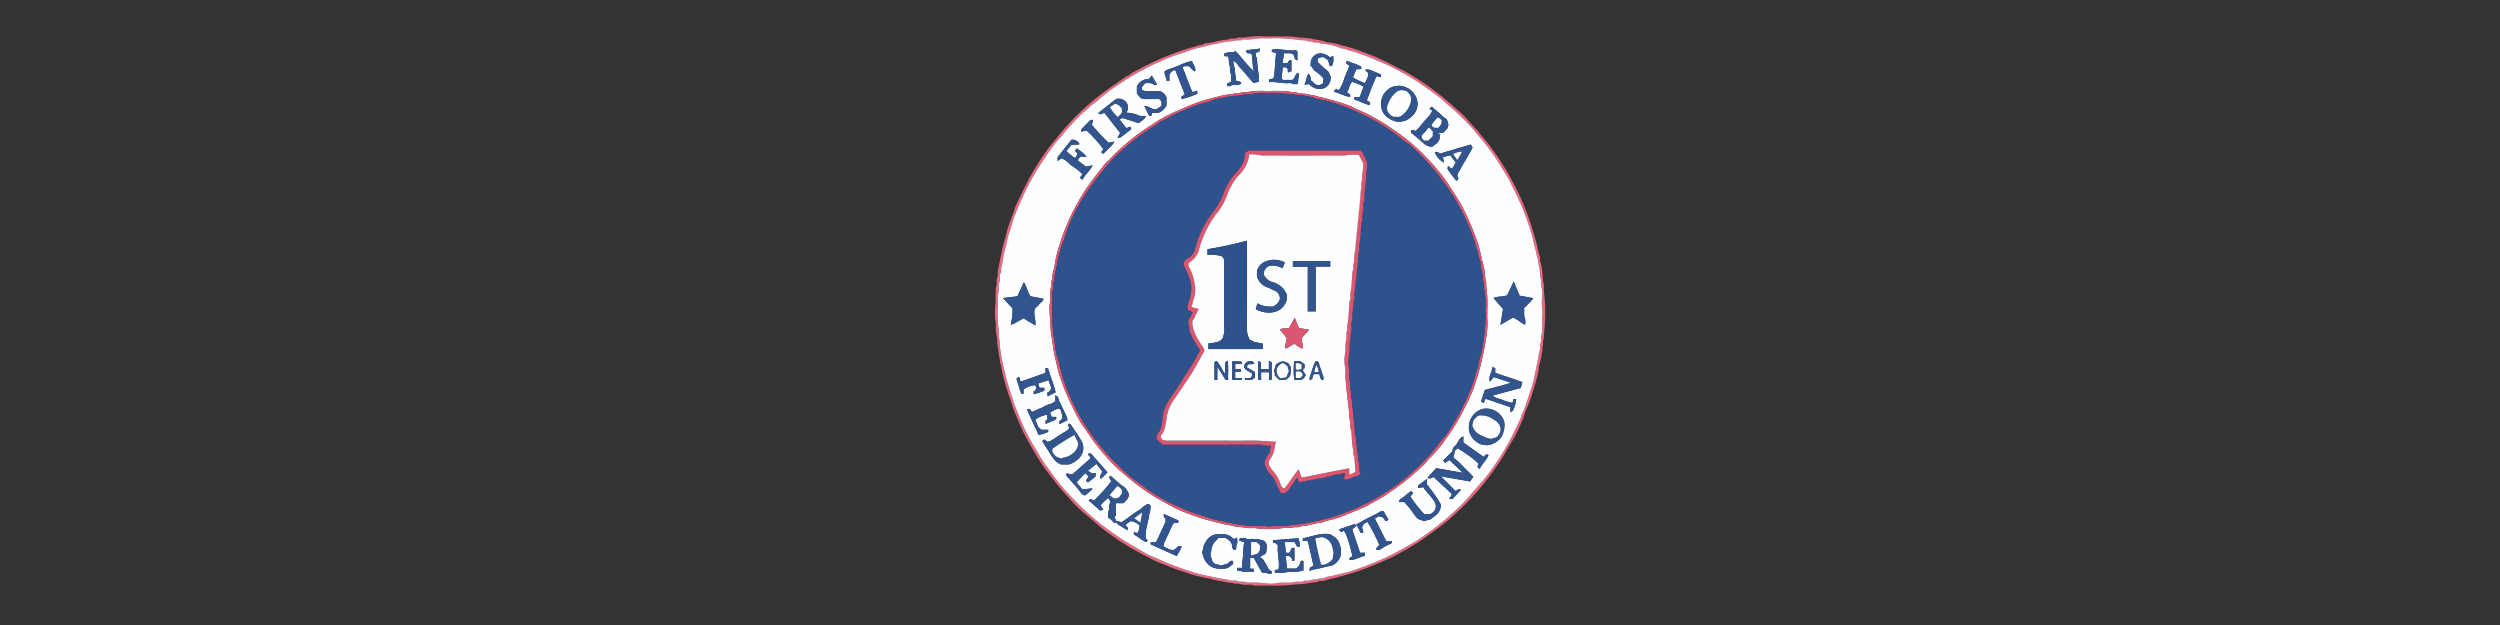 <svg id="Layer_1" data-name="Layer 1" xmlns="http://www.w3.org/2000/svg" viewBox="0 0 400 100"><rect x="0" y="0" width="400" height="100" fill="#333333" stroke="none"/><defs><style>.cls-1{fill:none;}.cls-2{fill:#e66980;}.cls-2,.cls-3,.cls-4,.cls-5,.cls-6{fill-rule:evenodd;}.cls-3{fill:#fdfeff;}.cls-4{fill:#db5771;}.cls-5{fill:#32558f;}.cls-6{fill:#2d528c;}</style></defs><title>Untitled-1</title><path class="cls-1" d="M262.926,98.625H137.074V1.375H262.926ZM159.359,51.917a6.301,6.301,0,0,0,.1,1.851c.138.48.048,1.006.145,1.524.129.689.172,1.399.348,2.087.068.265-.038.533.135.824a3.721,3.721,0,0,1,.169.875,37.732,37.732,0,0,0,1.116,4.068c.334.894.593,1.814.94,2.709.4,1.029.854,2.031,1.306,3.035.292.648.648,1.27.994,1.892.396.712.794,1.423,1.228,2.112a27.832,27.832,0,0,0,1.705,2.546c.667.838,1.29,1.71,1.979,2.534.543.649,1.136,1.258,1.685,1.9a18.36,18.36,0,0,0,2.475,2.403c.76.61,1.485,1.272,2.234,1.901.663.556,1.355,1.067,2.061,1.559a40.261,40.261,0,0,0,5.209,3.15c.749.368,1.469.806,2.243,1.105.708.274,1.411.558,2.113.845.726.297,1.48.525,2.221.77a21.814,21.814,0,0,0,3.076.838c.51.09,1.03.203,1.526.342.701.197,1.428.219,2.123.425.242.072.561-.041.762.074a1.403,1.403,0,0,0,.759.086,4.425,4.425,0,0,1,.732.147,6.412,6.412,0,0,0,1.188.021c.382.002.727.188,1.126.171.978-.04,1.96-.035,2.939-.007a23.422,23.422,0,0,0,2.874-.162c.718-.067,1.448-.057,2.154-.186.296-.054.589-.113.891-.14a3.079,3.079,0,0,0,.961-.168c.376-.166.791-.028,1.12-.173a12.733,12.733,0,0,1,1.726-.433c.9-.258,1.803-.502,2.698-.78.773-.24,1.531-.515,2.289-.801,1.286-.486,2.538-1.035,3.786-1.604.72-.328,1.395-.728,2.085-1.108q1.138-.627,2.23-1.323c.975-.623,1.901-1.314,2.836-1.995a31.11,31.11,0,0,0,3.076-2.51,43.074,43.074,0,0,0,5.4-5.86c.383-.527.778-1.045,1.145-1.585.519-.763,1.053-1.512,1.506-2.319.533-.948,1.133-1.858,1.644-2.817.448-.842.814-1.727,1.217-2.593a.775.775,0,0,0,.063-.133,16.322,16.322,0,0,1,.868-2.342,26.524,26.524,0,0,0,.999-3.076,12.579,12.579,0,0,0,.677-3.062,9.959,9.959,0,0,0,.455-2.112c.1-.351.077-.746.164-1.124.089-.39-.057-.823.175-1.201-.069-.807.153-1.602.142-2.397a28.99,28.99,0,0,0-.13-4.942c-.107-.576.1-1.192-.17-1.759a15.884,15.884,0,0,0-.322-2.807c-.02-.167-.126-.324-.148-.492-.027-.208.067-.461-.02-.628a8.695,8.695,0,0,1-.446-1.801c-.208-.735-.403-1.473-.629-2.204-.341-1.102-.688-2.197-1.119-3.271-.347-.863-.689-1.728-1.079-2.572a50.658,50.658,0,0,0-2.578-4.734,38.103,38.103,0,0,0-2.258-3.27c-.506-.676-1.065-1.316-1.603-1.968-.725-.879-1.547-1.666-2.273-2.543a12.391,12.391,0,0,0-1.316-1.203c-.806-.727-1.609-1.45-2.457-2.132-.849-.683-1.716-1.337-2.614-1.951-1.085-.743-2.2-1.44-3.35-2.077-.407-.225-.849-.39-1.248-.628-.404-.241-.848-.403-1.248-.629a33.406,33.406,0,0,0-4.253-1.822,21.322,21.322,0,0,0-3.161-.99,9.718,9.718,0,0,0-2.419-.5A7.518,7.518,0,0,0,210.462,6.328a12.103,12.103,0,0,0-2.247-.308c-.747-.049-1.484-.207-2.236-.198-1.139.013-2.278-.019-3.416.009a15.26,15.26,0,0,0-3.431.147c-.398.1-.819-.1-1.23.104-.387.192-.876-.077-1.259.219a18.239,18.239,0,0,0-1.936.296,8.561,8.561,0,0,1-1.932.34c-.36.303-.845.243-1.26.408-.418.165-.903.256-1.346.398A43.775,43.775,0,0,0,184.884,9.749c-1.31.615-2.586,1.303-3.877,1.958-.22.345-.635.392-.939.613-1.095.799-2.241,1.523-3.328,2.339a33.828,33.828,0,0,0-2.958,2.404,38.1,38.1,0,0,0-4.574,4.845c-.607.817-1.328,1.555-1.892,2.399a46.685,46.685,0,0,0-2.746,4.421c-.709,1.372-1.372,2.767-2.036,4.161a10.128,10.128,0,0,0-.355,1.044c-.354,1.019-.8,2.005-1.059,3.058-.159.645-.35,1.282-.53,1.922-.155.552-.261,1.113-.377,1.674-.142.682-.295,1.364-.405,2.051a4.684,4.684,0,0,0-.17,1.601,1.274,1.274,0,0,0-.148.965c.049.354-.154.642-.167.969-.043,1.117.011,2.232-.131,3.354A11.823,11.823,0,0,0,159.359,51.917Z"/><path class="cls-2" d="M159.359,51.917a11.823,11.823,0,0,1-.167-2.389c.142-1.122.088-2.237.131-3.354.012-.326.216-.615.167-.969a1.274,1.274,0,0,1,.148-.965,4.684,4.684,0,0,1,.17-1.601c.111-.687.264-1.369.405-2.051.116-.561.222-1.122.377-1.674.18-.64.371-1.277.53-1.922.259-1.053.705-2.039,1.059-3.058a10.128,10.128,0,0,1,.355-1.044c.664-1.394,1.327-2.79,2.036-4.161a46.685,46.685,0,0,1,2.746-4.421c.563-.845,1.284-1.582,1.892-2.399a38.1,38.1,0,0,1,4.574-4.845,33.828,33.828,0,0,1,2.958-2.404c1.087-.816,2.233-1.54,3.328-2.339.304-.222.719-.269.939-.613,1.291-.655,2.567-1.343,3.877-1.958a43.775,43.775,0,0,1,5.284-2.007c.444-.142.928-.232,1.346-.398.416-.164.901-.105,1.26-.408a8.561,8.561,0,0,0,1.932-.34,18.239,18.239,0,0,1,1.936-.296c.383-.297.872-.027,1.259-.219.41-.204.832-.004,1.23-.104a15.26,15.26,0,0,1,3.431-.147c1.138-.028,2.277.003,3.416-.009.752-.008,1.488.15,2.236.198a12.103,12.103,0,0,1,2.247.308,7.518,7.518,0,0,1,1.875.45,9.718,9.718,0,0,1,2.419.5,21.322,21.322,0,0,1,3.161.99,33.406,33.406,0,0,1,4.253,1.822c.4.226.844.387,1.248.629.398.238.84.403,1.248.628,1.151.637,2.265,1.334,3.35,2.077.898.615,1.764,1.268,2.614,1.951.848.682,1.651,1.404,2.457,2.132a12.391,12.391,0,0,1,1.316,1.203c.726.877,1.548,1.664,2.273,2.543.538.652,1.097,1.292,1.603,1.968a38.103,38.103,0,0,1,2.258,3.27,50.658,50.658,0,0,1,2.578,4.734c.39.844.732,1.709,1.079,2.572.431,1.074.779,2.169,1.119,3.271.226.731.421,1.469.629,2.204a8.695,8.695,0,0,0,.446,1.801c.087.166-.007.419.02.628.021.167.128.324.148.492a15.884,15.884,0,0,1,.322,2.807c.27.568.063,1.184.17,1.759a28.99,28.99,0,0,1,.13,4.942c.012.795-.21,1.59-.142,2.397-.233.378-.086.812-.175,1.201-.087.377-.064.772-.164,1.124a9.959,9.959,0,0,1-.455,2.112,12.579,12.579,0,0,1-.677,3.062,26.524,26.524,0,0,1-.999,3.076,16.322,16.322,0,0,0-.868,2.342.775.775,0,0,1-.063.133c-.402.866-.768,1.752-1.217,2.593-.511.959-1.111,1.869-1.644,2.817-.453.807-.988,1.556-1.506,2.319-.367.54-.762,1.059-1.145,1.585a43.074,43.074,0,0,1-5.4,5.86,31.11,31.11,0,0,1-3.076,2.51c-.935.681-1.862,1.372-2.836,1.995q-1.092.699-2.23,1.323c-.69.38-1.365.78-2.085,1.108-1.248.569-2.5,1.118-3.786,1.604-.758.287-1.516.561-2.289.801-.895.277-1.798.522-2.698.78a12.733,12.733,0,0,0-1.726.433c-.329.145-.745.007-1.12.173a3.079,3.079,0,0,1-.961.168c-.303.027-.595.086-.891.14-.706.129-1.436.119-2.154.186a23.422,23.422,0,0,1-2.874.162c-.979-.028-1.961-.033-2.939.007-.399.016-.744-.169-1.126-.171a6.412,6.412,0,0,1-1.188-.021,4.425,4.425,0,0,0-.732-.147,1.403,1.403,0,0,1-.759-.086c-.201-.115-.52-.002-.762-.074-.695-.206-1.422-.228-2.123-.425-.495-.139-1.016-.252-1.526-.342a21.814,21.814,0,0,1-3.076-.838c-.741-.245-1.495-.473-2.221-.77-.702-.288-1.405-.572-2.113-.845-.774-.299-1.494-.737-2.243-1.105a40.261,40.261,0,0,1-5.209-3.15c-.707-.492-1.399-1.002-2.061-1.559-.75-.629-1.474-1.292-2.234-1.901a18.36,18.36,0,0,1-2.475-2.403c-.548-.642-1.142-1.251-1.685-1.9-.689-.824-1.313-1.696-1.979-2.534a27.832,27.832,0,0,1-1.705-2.546c-.433-.689-.831-1.401-1.228-2.112-.347-.622-.702-1.243-.994-1.892-.452-1.004-.906-2.005-1.306-3.035-.348-.895-.607-1.815-.94-2.709a37.732,37.732,0,0,1-1.116-4.068,3.721,3.721,0,0,0-.169-.875c-.173-.291-.068-.558-.135-.824-.176-.688-.219-1.398-.348-2.087-.097-.517-.007-1.043-.145-1.524A6.301,6.301,0,0,1,159.359,51.917Zm87.359-4.121a7.531,7.531,0,0,0-.028-1.583,2.98,2.98,0,0,1-.119-1.051c.058-.406-.162-.743-.178-1.127a5.755,5.755,0,0,0-.177-1.515c-.109-.335-.039-.675-.149-.97-.218-.586-.262-1.206-.447-1.799-.279-.896-.399-1.844-.697-2.733a44.973,44.973,0,0,0-2.495-6.274c-.403-.786-.777-1.588-1.206-2.359-.361-.65-.815-1.248-1.171-1.9a26.951,26.951,0,0,0-1.86-2.722c-.431-.602-.898-1.176-1.384-1.739-.656-.76-1.253-1.574-1.984-2.267a35.714,35.714,0,0,0-3.016-2.875c-.516-.387-.945-.891-1.462-1.277-1.085-.811-2.195-1.592-3.309-2.364a38.477,38.477,0,0,0-3.707-2.173c-1.058-.57-2.164-1.032-3.272-1.498-1.064-.447-2.131-.868-3.231-1.215a11.76,11.76,0,0,0-1.138-.33,4.05,4.05,0,0,0-1.144-.295,8.858,8.858,0,0,0-2.125-.62c-.398-.14-.899-.022-1.267-.2-.434-.211-.931.029-1.311-.292-.423.111-.797-.155-1.205-.159a8.609,8.609,0,0,1-1.289-.132c-.654-.106-1.329-.088-1.998-.156-1.048-.108-2.116-.003-3.174-.036-1.071-.033-2.119.285-3.192.167-.052-.006-.131-.024-.155.003-.259.288-.596.101-.891.155s-.59.119-.888.156a11.434,11.434,0,0,0-1.518.179,12.489,12.489,0,0,1-1.383.295c-.495.073-.967.239-1.451.349-.598.136-1.203.278-1.792.457-.609.185-1.196.44-1.805.625a26.16,26.16,0,0,0-3.766,1.454,43.814,43.814,0,0,0-6.014,3.319c-1.098.761-2.216,1.492-3.238,2.361a9.48,9.48,0,0,1-1.058.893,8.429,8.429,0,0,0-.99.861c-.332.283-.685.544-.998.846a34.262,34.262,0,0,0-3.041,3.344c-.385.486-.853.908-1.224,1.404-.645.862-1.268,1.744-1.855,2.647a38.107,38.107,0,0,0-2.012,3.298,51.011,51.011,0,0,0-2.319,4.996c-.193.503-.414.999-.556,1.516-.319,1.165-.78,2.287-.989,3.491a12.942,12.942,0,0,1-.322,1.292c-.131.459-.184.929-.297,1.386a7.857,7.857,0,0,1-.183,1.113c-.153.348.025.722-.145.968-.234.338-.08.66-.134.982-.021.129.048.298-.012.391-.283.438-.125.915-.141,1.37a8.43,8.43,0,0,0-.181,1.365c.056.47-.008.953.016,1.428a17.15,17.15,0,0,0,.142,3.433,6.321,6.321,0,0,1,.018,1.029c.027.351.113.697.15,1.047a10.421,10.421,0,0,0,.19,1.753c.103.359.037.723.155,1.045a12.81,12.81,0,0,1,.292,1.308c.11.432.217.864.318,1.298.167.721.386,1.426.607,2.132.345,1.1.69,2.196,1.124,3.268.349.862.686,1.729,1.076,2.573a27.636,27.636,0,0,0,1.564,3.007c.574.925,1.098,1.882,1.697,2.789.43.651.931,1.262,1.373,1.902a26.402,26.402,0,0,0,2.507,3.079,43.437,43.437,0,0,0,5.86,5.399c.525.384,1.045.778,1.585,1.145.763.519,1.511,1.054,2.318,1.506.948.531,1.866,1.117,2.815,1.647.425.238.894.397,1.341.595.671.298,1.338.605,2.012.896.359.155.728.289,1.096.422.714.257,1.427.522,2.149.756.749.242,1.499.493,2.265.665.828.186,1.664.352,2.493.526.702.147,1.426.208,2.119.424.289.09.696-.094.931.045a1.558,1.558,0,0,0,.905.116c.314.003.594.137.888.159.553.041,1.112-.009,1.667.018.562.027,1.123.087,1.682.156.759.094,1.485-.197,2.238-.166a12.994,12.994,0,0,0,1.429-.004,6.783,6.783,0,0,1,1.048-.161,1.41,1.41,0,0,0,1.045-.149c.525.115,1.008-.161,1.523-.164.405-.003.783-.257,1.205-.153a7.72,7.72,0,0,1,1.792-.463c.898-.274,1.843-.402,2.734-.694a51.683,51.683,0,0,0,5.146-1.957c1.726-.779,3.381-1.7,5.019-2.646.798-.461,1.546-1.013,2.296-1.553.759-.547,1.512-1.106,2.234-1.7.857-.706,1.711-1.42,2.503-2.195a26.864,26.864,0,0,0,2.056-2.151c.684-.836,1.42-1.636,2.126-2.459.615-.717,1.15-1.491,1.691-2.252A40.646,40.646,0,0,0,241.46,70.663c.699-1.263,1.28-2.591,1.912-3.89-.014-.479.347-.81.487-1.228.358-1.07.733-2.133,1.081-3.206a16.915,16.915,0,0,0,.498-1.778c.173-.831.346-1.666.524-2.493.151-.702.205-1.427.423-2.119.091-.289-.093-.695.046-.931a1.56,1.56,0,0,0,.115-.905c.003-.314.144-.594.16-.888a13.812,13.812,0,0,0-.003-2.063,10.636,10.636,0,0,0,.038-1.941A5.616,5.616,0,0,1,246.718,47.796Z"/><path class="cls-3" d="M246.718,47.796a5.616,5.616,0,0,0,.023,1.424,10.636,10.636,0,0,1-.038,1.941,13.812,13.812,0,0,1,.003,2.063c-.016.294-.157.574-.16.888a1.56,1.56,0,0,1-.115.905c-.139.235.045.642-.046.931-.218.693-.273,1.417-.423,2.119-.177.827-.351,1.662-.524,2.493a16.915,16.915,0,0,1-.498,1.778c-.348,1.073-.724,2.136-1.081,3.206-.14.419-.501.749-.487,1.228-.633,1.299-1.214,2.627-1.912,3.89a40.646,40.646,0,0,1-2.39,3.851c-.54.761-1.076,1.535-1.691,2.252-.706.823-1.442,1.623-2.126,2.459a26.864,26.864,0,0,1-2.056,2.151c-.792.775-1.646,1.49-2.503,2.195-.722.595-1.474,1.154-2.234,1.7-.75.54-1.498,1.092-2.296,1.553-1.638.946-3.293,1.867-5.019,2.646a51.683,51.683,0,0,1-5.146,1.957c-.891.293-1.835.421-2.734.694a7.72,7.72,0,0,0-1.792.463c-.422-.104-.8.151-1.205.153-.515.004-.998.279-1.523.164a1.41,1.41,0,0,1-1.045.149,6.783,6.783,0,0,0-1.048.161,12.994,12.994,0,0,1-1.429.004c-.754-.032-1.48.259-2.238.166-.558-.069-1.12-.129-1.682-.156-.555-.026-1.114.024-1.667-.018-.294-.022-.574-.156-.888-.159a1.558,1.558,0,0,1-.905-.116c-.235-.14-.642.045-.931-.045-.693-.216-1.417-.277-2.119-.424-.829-.173-1.665-.34-2.493-.526-.766-.172-1.516-.422-2.265-.665-.722-.234-1.435-.498-2.149-.756-.368-.133-.737-.267-1.096-.422-.674-.29-1.341-.598-2.012-.896-.447-.198-.916-.357-1.341-.595-.949-.53-1.867-1.115-2.815-1.647-.807-.453-1.556-.987-2.318-1.506-.54-.368-1.06-.761-1.585-1.145a43.437,43.437,0,0,1-5.86-5.399,26.402,26.402,0,0,1-2.507-3.079c-.442-.64-.943-1.251-1.373-1.902-.599-.908-1.123-1.865-1.697-2.789a27.636,27.636,0,0,1-1.564-3.007c-.39-.843-.727-1.711-1.076-2.573-.434-1.073-.779-2.168-1.124-3.268-.221-.706-.44-1.411-.607-2.132-.1-.434-.207-.867-.318-1.298a12.81,12.81,0,0,0-.292-1.308c-.119-.322-.052-.686-.155-1.045a10.421,10.421,0,0,1-.19-1.753c-.038-.35-.123-.696-.15-1.047a6.321,6.321,0,0,0-.018-1.029,17.15,17.15,0,0,1-.142-3.433c-.024-.475.04-.958-.016-1.428a8.43,8.43,0,0,1,.181-1.365c.016-.455-.143-.932.141-1.37.06-.093-.009-.262.012-.391.053-.322-.1-.645.134-.982.17-.245-.008-.619.145-.968a7.857,7.857,0,0,0,.183-1.113c.114-.457.167-.927.297-1.386a12.942,12.942,0,0,0,.322-1.292c.209-1.203.67-2.325.989-3.491.142-.517.363-1.013.556-1.516a51.011,51.011,0,0,1,2.319-4.996,38.107,38.107,0,0,1,2.012-3.298c.586-.903,1.21-1.784,1.855-2.647.371-.496.839-.918,1.224-1.404a34.262,34.262,0,0,1,3.041-3.344c.313-.303.666-.563.998-.846a8.429,8.429,0,0,1,.99-.861,9.48,9.48,0,0,0,1.058-.893c1.023-.869,2.14-1.6,3.238-2.361a43.814,43.814,0,0,1,6.014-3.319,26.16,26.16,0,0,1,3.766-1.454c.609-.185,1.196-.44,1.805-.625.59-.179,1.194-.321,1.792-.457.484-.11.956-.275,1.451-.349a12.489,12.489,0,0,0,1.383-.295,11.434,11.434,0,0,1,1.518-.179c.298-.037.592-.102.888-.156s.632.133.891-.155c.024-.026.103-.009.155-.003,1.072.118,2.121-.2,3.192-.167,1.058.033,2.126-.072,3.174.036.669.069,1.344.05,1.998.156a8.609,8.609,0,0,0,1.289.132c.408.004.782.27,1.205.159.38.321.877.081,1.311.292.367.179.869.061,1.267.2a8.858,8.858,0,0,1,2.125.62,4.05,4.05,0,0,1,1.144.295,11.76,11.76,0,0,1,1.138.33c1.101.347,2.167.768,3.231,1.215,1.108.466,2.214.927,3.272,1.498a38.477,38.477,0,0,1,3.707,2.173c1.114.772,2.223,1.552,3.309,2.364.517.386.946.89,1.462,1.277a35.714,35.714,0,0,1,3.016,2.875c.731.694,1.328,1.507,1.984,2.267.486.563.952,1.137,1.384,1.739a26.951,26.951,0,0,1,1.86,2.722c.356.652.809,1.251,1.171,1.9.429.771.803,1.573,1.206,2.359a44.973,44.973,0,0,1,2.495,6.274c.298.889.417,1.836.697,2.733.185.593.229,1.213.447,1.799.109.295.039.635.149.97a5.755,5.755,0,0,1,.177,1.515c.017.384.237.722.178,1.127a2.98,2.98,0,0,0,.119,1.051A7.531,7.531,0,0,1,246.718,47.796ZM217.013,83.866c.265.534.478.962.693,1.393h.371c.174-.383-.293-.685-.062-1.104a1.207,1.207,0,0,1,.797-.632,31.679,31.679,0,0,1,1.862,3.608c-.124.375-.52.43-.489.797a.781.781,0,0,0,.799-.111,7.822,7.822,0,0,1,1.493-.803c.126-.053.349-.182.192-.453h-.884c-.597-1.185-1.192-2.367-1.807-3.59.25-.151.478-.29.632-.383.248.079.411.131.704.223.066.101.198.313.34.516.022.031.091.03.196.061.091-.073.205-.165.309-.249-.307-.516-.557-.936-.804-1.35h-.388c-.216.13-.361.229-.516.309-.523.269-1.051.528-1.574.797a6.099,6.099,0,0,0-1.813,1.25c-.132-.127-.242-.233-.316-.304-.87.3-1.67.576-2.554.881.178.195.288.316.39.428.16-.088.268-.147.422-.231a2.113,2.113,0,0,1,.357.559,25.072,25.072,0,0,1,1.029,3.517c-.212.162-.555.152-.476.573a2.075,2.075,0,0,0,.608-.009c.648-.207,1.283-.453,1.875-.666v-.451h-.789c-.413-1.231-.825-2.458-1.252-3.732A2.041,2.041,0,0,0,217.013,83.866ZM200.532,11.346c-1.112-1.023-1.874-2.205-2.89-3.19l-.283.211a6.583,6.583,0,0,0-.771.007,5.387,5.387,0,0,0-.7.171v.44c.196.011.374.021.551.031.31.407.082.942.259,1.32.216.464-.019.926.186,1.352.214.446.036.921.107,1.375-.221.102-.421.194-.628.29v.417c.168,0,.359.059.465-.011a1.243,1.243,0,0,1,.892-.138,1.623,1.623,0,0,0,.796-.198c.031-.011.038-.086.093-.222-.088-.035-.214-.084-.34-.134l.078-.078c-.178-.01-.356-.019-.529-.029a15.015,15.015,0,0,1-.22-1.61c-.011-.514-.274-1.014-.258-1.617.621.264.779.843,1.165,1.206a15.162,15.162,0,0,1,1.017,1.159c.351.405.704.809,1.024,1.176.312-.07.577-.129.865-.194.006-.055.016-.128.022-.202a7.067,7.067,0,0,0-.148-1.601c-.097-.632-.116-1.276-.17-1.915-.004-.05,0-.116-.029-.145-.254-.245-.062-.538-.142-.795.621-.135.621-.135.592-.722-.148.071-.281.196-.395.18a9.095,9.095,0,0,0-1.68.174c-.033.001-.063.07-.128.148l.266.328h.488c.079.079.153.153.211.212C200.371,9.581,200.446,10.401,200.532,11.346Zm37.446,38.114a20.917,20.917,0,0,0-.146-3.464c-.098-.414.067-.876-.171-1.282a12.378,12.378,0,0,0-.476-2.901c-.227-.912-.402-1.841-.687-2.735a39.484,39.484,0,0,0-1.699-4.3,25.316,25.316,0,0,0-1.904-3.501c-.576-.873-1.113-1.774-1.731-2.616a27.017,27.017,0,0,0-2.079-2.552,38.374,38.374,0,0,0-3.806-3.652c-.92-.74-1.892-1.417-2.87-2.081a34.766,34.766,0,0,0-3.508-2.078c-.629-.327-1.295-.58-1.94-.875a8.315,8.315,0,0,0-1.33-.619,40.529,40.529,0,0,0-4.55-1.311c-.342-.045-.71-.234-1.065-.273-.405-.044-.799-.157-1.198-.215a6.57,6.57,0,0,1-1.201-.149,4.087,4.087,0,0,0-.976-.136c-.35-.039-.697-.141-1.047-.148-.979-.021-1.96-.031-2.939-.001a11.675,11.675,0,0,0-2.955.144c-.387.111-.796-.064-1.216.138-.343.165-.819-.08-1.192.187a11.63,11.63,0,0,0-2.66.486c-.865.196-1.721.438-2.566.708-.698.223-1.378.508-2.059.781-.431.173-.841.401-1.276.562a27.521,27.521,0,0,0-3.737,1.908c-.684.505-1.426.923-2.123,1.412a36.288,36.288,0,0,0-3.629,2.917c-.626.57-1.203,1.193-1.802,1.792a8.172,8.172,0,0,0-.89.905c-.623.859-1.3,1.677-1.937,2.525a30.231,30.231,0,0,0-2.322,3.655,32.532,32.532,0,0,0-1.61,3.303c-.437,1.068-.843,2.146-1.169,3.246a19.205,19.205,0,0,0-.69,2.665,10.945,10.945,0,0,1-.429,1.957c-.089.26.05.617-.074.841a1.25,1.25,0,0,0-.085.757,5.73,5.73,0,0,1-.161.809c-.036.5.01,1.006-.016,1.508-.027.509-.149,1.016-.142,1.523.011.799.091,1.598.149,2.397.041.562.025,1.118.12,1.688.124.744.218,1.498.335,2.248.092.597.191,1.187.338,1.772.229.911.398,1.843.699,2.73a35.717,35.717,0,0,0,1.674,4.231c.474.97.938,1.948,1.477,2.88a8.014,8.014,0,0,0,.547.887c.568.738,1.059,1.53,1.598,2.287A39.941,39.941,0,0,0,177.53,73.664a19.669,19.669,0,0,0,2.035,1.945c.879.746,1.755,1.487,2.68,2.176.844.629,1.72,1.207,2.608,1.766.437.275.9.508,1.356.752.823.442,1.626.93,2.479,1.302.737.322,1.492.62,2.255.882.766.263,1.53.533,2.319.735.695.178,1.395.347,2.083.538.629.175,1.272.222,1.9.382.704.18,1.45.165,2.17.322a8.594,8.594,0,0,0,1.267.022c.43.027.857.146,1.285.144a16.768,16.768,0,0,0,3.274-.135c.505-.102,1.07.047,1.556-.094.497-.145,1.038.097,1.487-.238.748.059,1.43-.332,2.172-.318.273-.269.64-.095.949-.201a12.413,12.413,0,0,1,1.331-.427,16.028,16.028,0,0,0,2.661-.867c.972-.403,1.957-.777,2.912-1.216.647-.297,1.245-.701,1.88-1.026a21.762,21.762,0,0,0,2.024-1.245c.842-.555,1.651-1.155,2.452-1.771,1.085-.833,2.076-1.765,3.094-2.669.382-.339.648-.808,1.025-1.155a19.366,19.366,0,0,0,2.611-3.139,31.516,31.516,0,0,0,2.925-4.819,32.184,32.184,0,0,0,1.562-3.481c.438-1.331.855-2.674,1.177-4.049.29-1.239.545-2.487.722-3.736a12.479,12.479,0,0,0,.203-2.948C237.941,50.623,237.978,50.143,237.978,49.46Zm-55.642,34.604c-.073.399-.13.715-.189,1.037l-.215.187-.51-.199v.445c.707.329,1.241.924,1.955,1.19l.283-.283c-.123-.097-.247-.194-.329-.259a5.909,5.909,0,0,1,.02-1.314c.105-.435.185-.873.281-1.308.048-.217.113-.431.156-.649a3.201,3.201,0,0,1,.128-.741,4.447,4.447,0,0,0,.183-1.236c-.361-.509-.666-.178-.914-.036-.328.188-.574.518-.901.707-.978.566-1.828,1.313-2.815,1.954-.279-.072-.591-.152-.897-.231-.048-.284-.387-.526-.042-.84.08-.072.016-.303.016-.461.001-.496 0-.993 0-1.515H179.737a4.866,4.866,0,0,0,.581-.594c.183-.264.386-.621.272-.897a2.392,2.392,0,0,0-.872-1.213,2.841,2.841,0,0,1-.375-.242c-.525-.454-1.042-.916-1.56-1.373l-.379.092c.157.288.285.522.402.734a32.699,32.699,0,0,1-2.649,2.969c-.378.145-.633-.357-.961.082.659.583,1.308,1.157,1.848,1.635.196-.064.351-.114.487-.158-.11-.338-.543-.446-.307-.861a8.925,8.925,0,0,1,1.092-1.012c.183.296.415.603.259.866-.228.384.008.81-.162,1.124-.226.417-.07.8-.144,1.182.533.137.707.659,1.117.857.105-.059.185-.105.262-.149.057.108.086.26.175.318.51.329,1.034.635,1.551.947.266-.43-.196-.571-.273-.877.273-.196.534-.384.796-.573A2.596,2.596,0,0,1,182.336,84.064Zm50.496-5.558c-.827-.827-1.546-1.546-2.293-2.293,1.572.276,3.135.551,4.669.82.206-.295.364-.522.526-.754-.506-.506-1.018-1.042-1.557-1.55a8.753,8.753,0,0,0-1.63-1.486c.074-.358.149-.727.23-1.122l.397-.375c.748.281,3.375,2.193,3.375,2.513l-.172.441.366.336c.392-.845,1.113-1.398,1.415-2.222-.404-.29-.564.128-.798.266-1.102-.78-2.169-1.536-3.225-2.283v-.975c-.709.262-.813.986-1.235,1.425-.214.223-.547.484-.481.917-.49.491-.988.989-1.507,1.507.134.173.224.289.297.385.305-.188.512-.317.715-.443.714.681,1.373,1.309,2.134,2.035-1.496-.261-2.879-.502-4.264-.744-.468.51-.91.992-1.35,1.477-.013.014-.002.051-.002.076.365.294.67-.152.98-.087.976.903,1.929,1.784,2.801,2.59.099.387-.126.486-.249.646-.038.049-.022.138-.034.239h.456c.403-.437.847-.918,1.288-1.401.013-.014.002-.051.002-.115C233.331,78.131,233.029,78.61,232.832,78.506Zm-71.127-26.579a2.36,2.36,0,0,0,.5-.132c.521-.276,1.032-.573,1.556-.867.631.381,1.25.755,1.9,1.147.103-.946-.331-1.801-.095-2.68.243-.243.504-.472.725-.734.224-.265.598-.42.678-.853-.721-.14-1.404-.273-2.083-.405-.493-.658-.563-1.509-1.073-2.245-.374.817-.711,1.552-1.031,2.253-.754.089-1.476.174-2.308.272.58.628,1.084,1.174,1.535,1.662A9.037,9.037,0,0,1,161.705,51.926Zm82.146-2.635c.451-.451.884-.877,1.307-1.314a.998.998,0,0,0,.14-.281c-.77-.14-1.483-.27-2.163-.394-.317-.769-.617-1.496-.939-2.277-.385.811-.732,1.54-1.059,2.229a4.581,4.581,0,0,1-1.002.188,4.281,4.281,0,0,0-1.184.235c.541.623,1.05,1.209,1.534,1.765-.139.828-.275,1.64-.425,2.536.753-.438,1.412-.822,2.016-1.174a6.725,6.725,0,0,1,.951.528,5.554,5.554,0,0,0,.99.632,2.881,2.881,0,0,0-.02-1.012C243.746,50.389,243.935,49.827,243.851,49.292ZM218.175,13.863c-.211.57-.407,1.099-.606,1.636l-.879.054v.384c.855.202,1.598.738,2.515.868v-.413c-.158-.107-.319-.215-.512-.346.498-1.332.99-2.627,1.557-3.866.264.071.469.126.709.191v-.45c-2.041-.888-2.041-.888-2.526-.739a.898.898,0,0,0,.465.43c.12.654-.297,1.136-.478,1.693a10.667,10.667,0,0,1-1.952-.914c.184-.448.361-.878.536-1.303l.793-.046v-.359a5.968,5.968,0,0,0-1.205-.545c-.329-.071-.588-.261-.897-.336a.821.821,0,0,0-.281.032v.353l.516.33c-.288.689-.569,1.34-.832,1.999a6.193,6.193,0,0,1-.895,1.916l-.44-.219c-.111.136-.204.25-.37.455.916.228,1.662.659,2.501.846.039.009.089-.035.139-.056v-.301c-.196-.151-.346-.267-.517-.399.386-.534.346-1.223.831-1.663A8.234,8.234,0,0,1,218.175,13.863Zm20.832,46.464c.908.302,1.766.587,2.751.914-1.465.483-2.867.774-4.19,1.16-.206.636-.396,1.221-.587,1.808.153.114.272.202.418.31.166-.256.05-.639.385-.688,1.311.444,2.587.875,3.878,1.312v.815c.179-.117.369-.172.401-.275a4.896,4.896,0,0,0,.518-1.844h-.427c-.071.239-.016.544-.283.606a10.841,10.841,0,0,1-1.529-.477c-.468-.224-1.047-.212-1.509-.688,1.572-.422,3.062-.823,4.498-1.209.091-.333.163-.597.251-.917-1.422-.595-2.911-.943-4.343-1.523v-.707l-.428-.23c-.067.817-.675,1.458-.444,2.384C238.629,60.77,238.83,60.536,239.008,60.327ZM201.609,89.197c.222-.43.78-.31.973-.819a4.708,4.708,0,0,0,.099-1.143,1.076,1.076,0,0,0-.962-.866,6.702,6.702,0,0,0-1.608-.138c-.212-.002-.481.082-.624-.017-.349-.241-.694-.09-1.043-.152-.085.165-.149.288-.213.412.308.106.563.193.85.291a8.623,8.623,0,0,0-.175,1.534c.052.863-.242,1.679-.182,2.557h-.771v.47c.443-.103.814.201,1.266.159.465-.043.937-.01,1.398-.01v-.457c-.217-.016-.415-.031-.59-.045V89.264h.576c.448.798.895,1.597,1.347,2.403.549-.181,1.02.306,1.542.065V91.411a1.267,1.267,0,0,1-.706-.723,1.996,1.996,0,0,0-.243-.455C202.282,89.846,202.145,89.348,201.609,89.197ZM183.375,18.537a3.253,3.253,0,0,1-1.083-.02,4.83,4.83,0,0,0-2.061-.477,1.86,1.86,0,0,0,.217-1.196,1.494,1.494,0,0,0-1.914-.973c-.873.686-1.799,1.415-2.841,2.235.205.081.331.132.477.19.109-.054.324-.16.531-.262.848,1.089,1.672,2.146,2.524,3.239l-.445.788c.26-.041.434-.018.535-.092.613-.454,1.209-.93,1.692-1.307l-.146-.401c-.256.093-.44.16-.646.235-.371-.466-.719-.902-1.088-1.365l.488-.257c.918.294,1.781.571,2.613.838C182.595,19.285,183.142,19.17,183.375,18.537ZM166.76,70.58c.526.83.984,1.571,1.463,2.299a5.792,5.792,0,0,0,.736.961,3.878,3.878,0,0,0,.809.474c.316,0,.685.004,1.053-.002a.872.872,0,0,0,.377-.046,3.868,3.868,0,0,0,1.545-1.062,2.277,2.277,0,0,0,.158-2.854c-.399-.716-.901-1.373-1.339-2.069a.978.978,0,0,0-.523-.501c-.346.283.116.512.024.775a3.405,3.405,0,0,1-.596.507c-.841.435-1.575,1.038-2.398,1.498a1.642,1.642,0,0,1-.508.115c-.203-.158-.341-.265-.481-.374Zm42.79,20.826c.191-.121.286-.226.395-.243,1.01-.151,1.99-.436,2.986-.648a1.315,1.315,0,0,0,.597-.27,2.99,2.99,0,0,0,.888-1.041,3.463,3.463,0,0,0-.095-2.184c-.323-.722-.435-.938-1.5-1.536-1.596-.273-2.959.403-4.375.639V86.544h.687c.084.084.14.14.156.156.291,1.278.572,2.51.861,3.778-.176.117-.384.256-.6.4Zm16.215-70.174c.339.275.723.575,1.095.889.413.348.798.731,1.231,1.051a2.735,2.735,0,0,0,.747.29.615.615,0,0,0,.564-.162c.58-.409,1.096-.864.925-1.689l.145-.153q-.231-.06-.461-.121l.064-.09h.822l.665-.665c.081-.25.149-.459.21-.645a1.597,1.597,0,0,1-.145-.354.828.828,0,0,0-.394-.693c-.343-.136-.511-.426-.765-.636-.47-.389-.931-.789-1.412-1.197l-.352.381c.133.073.275.149.464.252a3.808,3.808,0,0,1-.404.75,17.403,17.403,0,0,0-1.231,1.391,13.285,13.285,0,0,1-.986,1.099c-.196-.036-.478-.088-.781-.144Zm-1.922-7.51a3.786,3.786,0,0,0-1.182.227,3.106,3.106,0,0,0-1.548,1.706,4.313,4.313,0,0,0-.138,1.209,2.353,2.353,0,0,0,.859,1.771,3.577,3.577,0,0,0,1.554.808,2.927,2.927,0,0,0,1.884-.338,3.569,3.569,0,0,0,.767-.63,2.611,2.611,0,0,0,.613-2.749A3.128,3.128,0,0,0,223.843,13.722Zm13.964,57.514a3.131,3.131,0,0,0,2.32-1.202,3.716,3.716,0,0,0,.543-2.591,3.031,3.031,0,0,0-3.495-2.006,3.065,3.065,0,0,0-1.982,3.962,3.237,3.237,0,0,0,1.79,1.706C237.221,71.142,237.516,71.189,237.807,71.236Zm-7.293,9.437a22.842,22.842,0,0,0-2.227-3.177c-.002.034.056-.799.063-.897-.532.397-1.013.756-1.471,1.097v.405c.305-.055.59-.106.868-.156a5.809,5.809,0,0,0,.356.552c.328.397.696.764,1.001,1.177.373.506.796,1.013.568,1.715a1.377,1.377,0,0,1-.844.856h-.976a22.631,22.631,0,0,1-2.18-2.779c.163-.217.294-.392.439-.584-.147-.127-.257-.222-.348-.301a9.673,9.673,0,0,0-1.058.842c-.279.293-.809.354-.883.907h.871c.342.399.673.761.975,1.145.279.355.509.748.796,1.096a1.442,1.442,0,0,0,.844.629c.319.045.641.365.988.021.067-.066.255-.009.371-.009a7.324,7.324,0,0,0,1.324-1.029A1.871,1.871,0,0,0,230.515,80.673Zm-22.689-68.911-.188-.11c-.458.247-.412.921-.89,1.139h-1.45l-.255-.255c.063-.549.133-1.151.205-1.768h.43c.552.134.249.532.454.827.188-.083.38-.167.503-.222V9.64h-.352c-.103.162-.208.329-.279.44H205.202L205.455,8.52c.504.042,1.026-.107,1.435.164.333.293.1.886.702.972V8.252c-.06-.06-.116-.116-.235-.235-1.251.237-2.545-.321-3.858-.081v.355c.205.073.413.147.677.241-.188,1.334-.136,2.642-.401,4.005-.24.061-.499.127-.728.185v.427c1.121-.123,2.187.259,3.283.144.078-.008.188-.035.233.004.323.278.685.104,1.088.171C207.713,12.863,207.769,12.312,207.826,11.762Zm-3.85,79.872c.481,0,.903.021,1.323-.006.43-.027.855-.127,1.284-.147a5.121,5.121,0,0,0,1.966-.217c0-.499.001-.994-.002-1.489-0-.016-.037-.032-.052-.044h-.342c-.084.226-.169.455-.286.77-.113.113-.3.3-.47.47h-1.468c-.074-.685-.144-1.34-.218-2.018h.554l.442.398v.355h.407V87.69c-.731-.218-.474.554-.868.766l-.487-.022c-.076-.61-.145-1.155-.214-1.708h1.591c.143.261.285.518.408.742h.401a4.216,4.216,0,0,0-.007-.661,5.706,5.706,0,0,0-.197-.689c-1.353.105-2.702.21-4.068.316v.402h.354c.153.159.281.291.435.451-.155,1.265.327,2.545.107,3.843-.211.022-.407.043-.593.063ZM168.855,63.228v.971a2.561,2.561,0,0,1-.713.401,5.58,5.58,0,0,0-1.412.626,9.22,9.22,0,0,0-1.411.62.771.771,0,0,1-.232.054c-.096-.156-.187-.304-.289-.47h-.393a.859.859,0,0,0,.005.312c.576,1.271,1.162,2.538,1.762,3.841.24-.049.437-.075.625-.13.211-.062.413-.153.621-.224.212-.072.372-.172.296-.464h-1.082c-.263-.232-.459-.406-.542-.479-.188-.477-.322-.818-.451-1.145a4.857,4.857,0,0,1,1.779-.771.471.471,0,0,1,.151.054v.673l-.314.314.064.412c.597-.259,1.135-.492,1.675-.726v-.397H168.275c-.093-.253-.178-.482-.255-.692a4.889,4.889,0,0,1,.754-.419c.269-.092.541-.314.849-.118a2.765,2.765,0,0,1,.31,1.562c-.102.086-.283.237-.455.382l.054.447c.451-.228.843-.425,1.257-.634a2.19,2.19,0,0,0-.098-.524c-.336-.735-.714-1.451-1.03-2.193a2.184,2.184,0,0,1-.348-.896C169.313,63.514,169.083,63.412,168.855,63.228ZM177.207,75.574q-1.379-1.564-2.664-3.021c-.198.015-.321.025-.43.033-.078.386.543.466.31.8-.973.86-1.902,1.681-2.872,2.539-.269-.059-.58-.127-.924-.202V76.129c.541.605,1.08,1.205,1.613,1.809.167.189.322.394.475.588.238.301.446.745.949.722.381-.337.75-.664,1.119-.991l-.057-.123-1.528.174c-.373-.433-.702-.815-.955-1.109.479-.523.906-.991,1.336-1.455.012-.013.051-.002.125-.002.131.14.284.304.465.498-.154.243-.284.448-.424.669l.332.282c.425-.338.819-.625,1.176-.953.1-.092.09-.302.142-.504h-.937l.105-.134c-.161-.08-.321-.159-.529-.262.487-.393.904-.729,1.381-1.115.34.431.649.821.969,1.227-.122.24-.22.436-.322.631a.352.352,0,0,0,.121.515C176.495,76.287,176.806,75.975,177.207,75.574Zm6.598-62.929a1.998,1.998,0,0,0-1.906,1.218v1.11c.325.288.432.778,1.136.881h2.443c.13.13.242.242.364.364v.713c-.242.169-.489.34-.736.512-.739.242-1.24-.53-2.013-.485.278.572.521,1.072.756,1.555h.382l.085-.453h.981a2.282,2.282,0,0,0,1.34-1.201V15.569a1.954,1.954,0,0,0-1.063-1.005c-.609,0-1.269-.007-1.928.003a1.389,1.389,0,0,1-.953-.224v-.394l.564-.66c.503.023,1.003-.091,1.412.305.063.061.263-.021.472-.046-.298-.514-.553-.953-.848-1.461C184.125,12.28,184.002,12.42,183.805,12.645Zm25.864-2.157c.114.114.214.176.259.265a2.111,2.111,0,0,0,.824.847,6.348,6.348,0,0,1,.974.916v.738a1.016,1.016,0,0,1-1.614-.095c-.152-.143-.324-.263-.425-.343a1.056,1.056,0,0,0-.347-1.024c-.36.569-.305,1.222-.649,1.764l.766-.103a2.204,2.204,0,0,0,2.324.691,1.748,1.748,0,0,0,1.07-2.056c-.149-.259-.235-.615-.457-.752A14.394,14.394,0,0,1,210.814,9.889V9.39a1.422,1.422,0,0,1,1.039-.222l.642.466c.112.382.196.665.275.934h.34a4.291,4.291,0,0,0,.229-.737,6.386,6.386,0,0,0-.015-.898c-.212.105-.341.169-.51.254a2.173,2.173,0,0,0-.943-.534,1.53,1.53,0,0,0-1.23.025,1.566,1.566,0,0,0-.823.872C209.663,9.873,209.764,10.16,209.668,10.487ZM197.41,86.256a2.765,2.765,0,0,0-1.099-.701,4.139,4.139,0,0,0-1.295-.106,2.294,2.294,0,0,0-2.016,1.119,4.054,4.054,0,0,0-.408.785c-.095.257-.102.529-.19.792a1.551,1.551,0,0,0,.136.874,2.739,2.739,0,0,0,1.661,1.829,4.018,4.018,0,0,0,1.525.144,1.537,1.537,0,0,0,1.163-.449,2.646,2.646,0,0,1,.421-.299l-.028-.475c-.532-.202-.608.373-.972.444a7.454,7.454,0,0,0-.937.3,2.23,2.23,0,0,0-.376-.147c-.848-.154-1.019-.43-1.194-1.134a2.11,2.11,0,0,1-.146-.49c.004-.191.129-.377.141-.57a2.395,2.395,0,0,1,.82-1.728,2.999,2.999,0,0,0,.315-.365h1.149c.615.336,1.093.719,1.073,1.478-.004.14.163.284.241.409h.328c.165-.277-.011-.589.182-.895.152-.24.03-.653.03-1.058C197.723,86.11,197.594,86.17,197.41,86.256Zm35.963-57.708c-.331-.316-.174-.713.034-1.053.296-.484.543-.996.84-1.476.494-.797.955-1.607,1.365-2.419-.108-.178-.194-.321-.29-.48-1.634.484-3.259.964-4.892,1.448-.463-.284-.463-.284-.861-.244a3.057,3.057,0,0,0,1.441,1.676c-.04-.284-.076-.534-.122-.854.369-.101.746-.204,1.142-.312.323.421.615.801.894,1.165-.188.327-.343.607-.513.878-.033.052-.127.067-.178.092-.179-.133-.337-.251-.576-.43-.016.292-.027.488-.03.551.449.609.823,1.121,1.205,1.627a1.624,1.624,0,0,0,.277.219C233.199,28.802,233.272,28.696,233.373,28.548Zm-61.938-6.192c-.74.931-1.486,1.871-2.229,2.807v.599c.243-.162.422-.283.663-.444a5.931,5.931,0,0,1,.673.397c.366.281.679.64,1.067.881a7.457,7.457,0,0,1,1.486,1.19c.031.032.034.091.061.165-.116.14-.241.291-.385.466.142.131.249.23.376.348a12.489,12.489,0,0,1,.828-1.109,6.744,6.744,0,0,0,.857-1.199l-1.064.201c-.453-.334-.854-.63-1.252-.923-.064-.397.254-.514.426-.691.073.007.84.081.887.085-.358-.661-1.006-.943-1.522-1.401-.127.155-.22.268-.313.381.149.172.265.305.395.455-.087.22-.167.424-.251.636h-.305q-.616-.509-1.232-1.017c.303-.37.592-.723.824-1.007a10.88,10.88,0,0,0,1.307-.095A1.254,1.254,0,0,0,171.434,22.356ZM162.627,60.591c.241.769.449,1.45.669,2.128.066.203.169.386.469.268V62.312a3.585,3.585,0,0,1,1.866-.677c.07.16.139.316.206.468l-.242.434c-.086.024-.156.043-.215.059v.471a8.907,8.907,0,0,0,1.739-.585l-.044-.434h-.701a1.891,1.891,0,0,1-.201-.357,1.409,1.409,0,0,1-.022-.342c.551-.178,1.054-.34,1.611-.519.157.439.314.876.455,1.271a1.929,1.929,0,0,1-.224.427,2.497,2.497,0,0,1-.419.302c.01.171.02.346.034.584.463-.231.856-.426,1.293-.644-.305-1.32-.859-2.564-1.215-3.849h-.416v.744l-3.955,1.393a1.856,1.856,0,0,1-.127-.282c-.033-.12-.033-.25-.065-.371-.009-.034-.08-.052-.171-.105Q162.809,60.429,162.627,60.591Zm25.415-49.394c.516,1.318,1.023,2.612,1.531,3.91-.22.15-.38.258-.541.367l.017.379a13.288,13.288,0,0,0,2.542-.872l-.047-.471c-.27.084-.479.149-.742.231-.63-1.269-1.005-2.643-1.587-3.92.075-.08.146-.157.212-.228h.785c.342.252.542.651.985.844.231-.685-.35-1.083-.462-1.673-1.338.209-2.466.984-3.743,1.312a3.234,3.234,0,0,0-.635.314c-.113.611.324,1.037.317,1.571h.433v-1.023A1.33,1.33,0,0,1,188.042,11.197Zm-1.556,72.302c-.53,1.144-1.012,2.185-1.504,3.247h-.871v.352q1.872.844,3.746,1.688c.151.068.305.128.434.181.265-.499.499-.931.722-1.368.029-.057.004-.141.004-.234h-.451c-.267.237-.481.427-.661.586-.715.181-1.17-.319-1.767-.521a3.324,3.324,0,0,1,.146-.585c.432-.96.877-1.914,1.325-2.867a1.93,1.93,0,0,1,.25-.321h.68v-.387c-.779-.348-1.535-.685-2.333-1.041v.452c.077.081.184.194.28.295Zm-9.114-60.656c-.461-.461-.921-.898-1.354-1.36-.441-.471-.854-.967-1.276-1.448a1.341,1.341,0,0,1,.005-.313c.029-.117.11-.22.14-.337.016-.063-.029-.14-.046-.209h-.342c-.497.502-.998,1.008-1.487,1.502v.379c.306-.057.59-.109.853-.158a21.066,21.066,0,0,1,2.672,2.966l-.367.505c.117.078.24.16.361.24.329-.331.637-.621.922-.933a3.018,3.018,0,0,0,.843-1.038Z"/><path class="cls-4" d="M237.978,49.46c0,.683-.038,1.163.008,1.635a12.479,12.479,0,0,1-.203,2.948c-.177,1.249-.432,2.497-.722,3.736-.322,1.375-.739,2.719-1.177,4.049a32.184,32.184,0,0,1-1.562,3.481,31.516,31.516,0,0,1-2.925,4.819,19.366,19.366,0,0,1-2.611,3.139c-.377.347-.643.815-1.025,1.155-1.018.904-2.009,1.835-3.094,2.669-.802.616-1.61,1.217-2.452,1.771a21.762,21.762,0,0,1-2.024,1.245c-.635.325-1.232.729-1.88,1.026-.955.439-1.94.813-2.912,1.216a16.028,16.028,0,0,1-2.661.867,12.413,12.413,0,0,0-1.331.427c-.309.106-.676-.068-.949.201-.742-.015-1.424.376-2.172.318-.449.335-.99.093-1.487.238-.486.142-1.051-.008-1.556.094a16.768,16.768,0,0,1-3.274.135c-.428.002-.855-.117-1.285-.144a8.594,8.594,0,0,1-1.267-.022c-.721-.158-1.467-.142-2.17-.322-.627-.16-1.271-.208-1.9-.382-.688-.191-1.388-.36-2.083-.538-.789-.202-1.553-.472-2.319-.735-.763-.262-1.518-.56-2.255-.882-.853-.373-1.657-.86-2.479-1.302-.455-.245-.919-.477-1.356-.752-.889-.559-1.764-1.137-2.608-1.766-.925-.689-1.801-1.43-2.68-2.176A19.669,19.669,0,0,1,177.53,73.664a39.941,39.941,0,0,1-2.681-3.244c-.539-.757-1.03-1.549-1.598-2.287a8.014,8.014,0,0,1-.547-.887c-.54-.933-1.004-1.911-1.477-2.88a35.717,35.717,0,0,1-1.674-4.231c-.301-.887-.47-1.819-.699-2.73-.147-.584-.245-1.175-.338-1.772-.116-.75-.21-1.504-.335-2.248-.095-.57-.08-1.126-.12-1.688-.058-.799-.138-1.597-.149-2.397-.007-.507.115-1.014.142-1.523.026-.502-.02-1.008.016-1.508a5.73,5.73,0,0,0,.161-.809,1.25,1.25,0,0,1,.085-.757c.124-.224-.015-.581.074-.841a10.945,10.945,0,0,0,.429-1.957,19.205,19.205,0,0,1,.69-2.665c.326-1.1.732-2.178,1.169-3.246a32.532,32.532,0,0,1,1.61-3.303,30.231,30.231,0,0,1,2.322-3.655c.637-.848,1.314-1.666,1.937-2.525a8.172,8.172,0,0,1,.89-.905c.599-.599,1.177-1.222,1.802-1.792a36.288,36.288,0,0,1,3.629-2.917c.698-.488,1.439-.906,2.123-1.412a27.521,27.521,0,0,1,3.737-1.908c.435-.161.845-.389,1.276-.562.681-.274,1.36-.558,2.059-.781.845-.27,1.701-.512,2.566-.708a11.63,11.63,0,0,1,2.66-.486c.373-.267.849-.022,1.192-.187.42-.203.83-.027,1.216-.138a11.675,11.675,0,0,1,2.955-.144c.979-.031,1.959-.02,2.939.001.35.007.696.11,1.047.148a4.087,4.087,0,0,1,.976.136,6.57,6.57,0,0,0,1.201.149c.399.058.793.17,1.198.215.356.039.723.227,1.065.273a40.529,40.529,0,0,1,4.55,1.311,8.315,8.315,0,0,1,1.33.619c.645.295,1.312.549,1.94.875a34.766,34.766,0,0,1,3.508,2.078c.977.664,1.95,1.342,2.87,2.081a38.374,38.374,0,0,1,3.806,3.652,27.017,27.017,0,0,1,2.079,2.552c.619.842,1.155,1.743,1.731,2.616a25.316,25.316,0,0,1,1.904,3.501,39.484,39.484,0,0,1,1.699,4.3c.285.894.46,1.823.687,2.735a12.378,12.378,0,0,1,.476,2.901c.238.405.074.868.171,1.282A20.917,20.917,0,0,1,237.978,49.46ZM203.009,84.276a3.422,3.422,0,0,1,.543-.107c.503-.013,1.008.026,1.508-.014a3.982,3.982,0,0,0,1.38-.114,8.934,8.934,0,0,1,1.435-.162c.409-.089.858-.096,1.275-.2.432-.108.875-.181,1.307-.278.435-.097.882-.173,1.317-.288.452-.12.906-.239,1.351-.381a32.385,32.385,0,0,0,3.854-1.433,37.743,37.743,0,0,0,4.999-2.697,32.695,32.695,0,0,0,4.607-3.636,27.672,27.672,0,0,0,3.438-3.733c.43-.601.968-1.126,1.389-1.732.693-.999,1.341-2.034,1.937-3.09a40.593,40.593,0,0,0,2.074-4.46,22.493,22.493,0,0,0,.712-2.247,7.704,7.704,0,0,0,.57-2.306,5.009,5.009,0,0,0,.448-1.716c.173-.675.212-1.391.329-2.088.093-.55.078-1.119.147-1.682a16.962,16.962,0,0,0,.021-2.697,9.93,9.93,0,0,0-.135-2.64c-.131-.428.009-.9-.147-1.368a8.886,8.886,0,0,1-.16-1.359,9.344,9.344,0,0,1-.344-2.009,8.463,8.463,0,0,1-.469-1.632c-.193-.531-.308-1.089-.488-1.626a30.541,30.541,0,0,0-1.288-3.278c-.363-.776-.742-1.548-1.153-2.305-.451-.829-.951-1.622-1.469-2.409-.54-.822-1.148-1.595-1.719-2.392-.692-.966-1.523-1.8-2.291-2.689a32.797,32.797,0,0,0-2.498-2.376.754.754,0,0,0-.113-.111c-.851-.501-1.562-1.191-2.359-1.766a36.288,36.288,0,0,0-3.284-2.067,35.545,35.545,0,0,0-3.308-1.596,20.249,20.249,0,0,0-2.544-.949,14.529,14.529,0,0,0-3.16-.811,5.414,5.414,0,0,0-1.716-.451c-.727-.19-1.505-.149-2.248-.329a6.494,6.494,0,0,0-.95-.018c-.325-.027-.644-.136-.968-.146-.741-.023-1.483-.027-2.224-.002a8.062,8.062,0,0,0-2.243.138c-.454.143-.95-.038-1.45.143a6.641,6.641,0,0,1-1.436.159c-.73.085-1.451.249-2.16.391a5.803,5.803,0,0,0-1.969.594,19.188,19.188,0,0,0-4.164,1.453,13.67,13.67,0,0,0-2.386,1.151c-.36.245-.83.331-1.182.584-1.038.746-2.134,1.401-3.171,2.152-1.1.797-2.115,1.685-3.128,2.571a19.378,19.378,0,0,0-2.226,2.315c-.679.829-1.35,1.662-2.011,2.506a38.968,38.968,0,0,0-2.724,4.201,27.687,27.687,0,0,0-1.362,2.928c-.159.357-.275.734-.405,1.103-.187.532-.351,1.072-.559,1.596a15.148,15.148,0,0,0-.531,1.683,8.248,8.248,0,0,0-.356,1.529,7.686,7.686,0,0,1-.189,1.032,7.971,7.971,0,0,0-.273,1.473c-.003.132.056.318-.01.388-.287.302-.094.654-.148.976a8.492,8.492,0,0,0-.153,1.046c-.025.608-.007,1.218-.007,1.826,0,.609-.009,1.218.002,1.827a10.067,10.067,0,0,0,.088,1.874,10.529,10.529,0,0,0,.203,1.737,11.091,11.091,0,0,1,.198,1.51c.075.342.095.698.201,1.027.274.844.484,1.709.706,2.561a25.226,25.226,0,0,0,1.483,4.156,33.864,33.864,0,0,0,2.672,4.933,34.903,34.903,0,0,0,3.613,4.616c.695.727,1.411,1.435,2.135,2.134a17.753,17.753,0,0,0,1.453,1.288c.715.552,1.503,1.012,2.193,1.59a20.368,20.368,0,0,0,2.774,1.763,13.413,13.413,0,0,0,2.163,1.096c.481.179.94.415,1.415.61.498.205.992.413,1.509.579.843.269,1.696.52,2.526.809.994.346,2.037.419,3.021.755.326-.114.577.173.887.162a4.35,4.35,0,0,1,.972.13,14.844,14.844,0,0,0,2.154.179c.581.025,1.165-.003,1.747.01A2.907,2.907,0,0,1,203.009,84.276Z"/><path class="cls-5" d="M182.336,84.064a2.596,2.596,0,0,0-1.437-.694c-.263.189-.524.377-.796.573.077.306.539.447.273.877-.517-.312-1.042-.618-1.551-.947-.09-.058-.119-.21-.175-.318-.077.044-.158.09-.262.149-.41-.198-.585-.719-1.117-.857.074-.382-.082-.765.144-1.182.17-.313-.066-.74.162-1.124.156-.263-.075-.57-.259-.866a8.925,8.925,0,0,0-1.092,1.012c-.236.415.197.523.307.861-.136.044-.291.094-.487.158-.54-.478-1.189-1.052-1.848-1.635.327-.439.582.063.961-.082A32.699,32.699,0,0,0,177.806,77.02c-.116-.212-.244-.446-.402-.734l.379-.092c.517.457,1.035.919,1.56,1.373a2.841,2.841,0,0,0,.375.242,2.392,2.392,0,0,1,.872,1.213c.114.276-.089.633-.272.897a4.866,4.866,0,0,1-.581.594h-1.189c0,.522 0,1.019-0,1.515-0.0.158.063.389-.016.461-.345.314-.006.556.042.84.307.079.618.159.897.231.988-.641,1.837-1.388,2.815-1.954.327-.189.573-.519.901-.707.248-.142.553-.473.914.036a4.447,4.447,0,0,1-.183,1.236,3.201,3.201,0,0,0-.128.741c-.044.218-.108.432-.156.649-.097.435-.176.874-.281,1.308a5.909,5.909,0,0,0-.02,1.314c.082.065.206.162.329.259l-.283.283c-.714-.266-1.248-.861-1.955-1.19v-.445l.51.199.215-.187C182.206,84.779,182.264,84.463,182.336,84.064Zm-4.803-4.827c.253.184.449.327.641.467a1.269,1.269,0,0,0,.875-.14c.202-.268.32-.425.45-.597v-.614c-.24-.172-.38-.481-.741-.576C178.35,78.264,177.945,78.747,177.534,79.237Zm5.22,2.752c-.504.363-.855.617-1.277.921.338.241.629.449.982.701C182.555,83.082,182.637,82.627,182.754,81.988Z"/><path class="cls-5" d="M232.832,78.506c.197.104.5-.375.856-.175,0,.064.011.101-.002.115-.442.483-.886.964-1.288,1.401H231.942c.012-.101-.003-.19.034-.239.123-.16.348-.259.249-.646-.872-.806-1.825-1.687-2.801-2.59-.31-.065-.614.381-.98.087,0-.025-.011-.062.002-.076.44-.484.882-.966,1.35-1.477,1.385.241,2.768.483,4.264.744-.761-.726-1.42-1.355-2.134-2.035-.203.126-.411.254-.715.443-.074-.096-.163-.211-.297-.385.519-.519,1.016-1.017,1.507-1.507-.065-.432.268-.694.481-.917.421-.44.525-1.163,1.235-1.425v.975c1.056.747,2.123,1.502,3.225,2.283.234-.138.393-.556.798-.266-.303.823-1.023,1.377-1.415,2.222L236.376,74.7l.172-.441c0-.321-2.627-2.232-3.375-2.513l-.397.375c-.081.396-.157.764-.23,1.122a8.753,8.753,0,0,1,1.63,1.486c.539.508,1.052,1.045,1.557,1.55-.162.232-.321.459-.526.754-1.534-.269-3.097-.544-4.669-.82C231.286,76.96,232.005,77.679,232.832,78.506Z"/><path class="cls-5" d="M161.705,51.926a9.037,9.037,0,0,0,.305-2.58c-.451-.489-.955-1.034-1.535-1.662.831-.098,1.554-.183,2.308-.272.321-.701.658-1.437,1.031-2.253.51.736.58,1.587,1.073,2.245.68.132,1.362.265,2.083.405-.08.432-.454.588-.678.853-.221.262-.482.491-.725.734-.236.879.199,1.734.096,2.68-.65-.393-1.269-.766-1.9-1.147-.524.294-1.035.591-1.556.867A2.36,2.36,0,0,1,161.705,51.926Z"/><path class="cls-5" d="M243.851,49.292c.084.535-.105,1.098.146,1.661a2.881,2.881,0,0,1,.02,1.012,5.554,5.554,0,0,1-.99-.632,6.725,6.725,0,0,0-.951-.528c-.604.352-1.263.735-2.016,1.174.15-.895.286-1.708.425-2.536-.484-.557-.993-1.143-1.534-1.765a4.281,4.281,0,0,1,1.184-.235,4.581,4.581,0,0,0,1.002-.188c.327-.689.674-1.418,1.059-2.229.322.781.622,1.508.939,2.277.68.124,1.393.253,2.163.394a.998.998,0,0,1-.14.281C244.736,48.415,244.302,48.841,243.851,49.292Z"/><path class="cls-5" d="M218.175,13.863a8.234,8.234,0,0,0-1.829-.767c-.485.44-.445,1.129-.831,1.663.171.132.321.248.517.399v.301c-.05.021-.1.064-.139.056-.838-.187-1.585-.617-2.501-.846.167-.205.259-.319.37-.455l.44.219a6.193,6.193,0,0,0,.895-1.916c.264-.659.545-1.31.832-1.999l-.516-.33v-.353a.821.821,0,0,1,.281-.032c.31.075.569.265.897.336a5.968,5.968,0,0,1,1.205.545v.359l-.793.046c-.175.425-.352.855-.536,1.303a10.667,10.667,0,0,0,1.952.914c.181-.558.598-1.039.478-1.693a.899.899,0,0,1-.465-.43c.485-.149.485-.149,2.526.739v.45c-.241-.065-.446-.12-.709-.191-.567,1.239-1.058,2.534-1.557,3.866.193.13.354.239.512.346v.413c-.918-.13-1.66-.666-2.515-.868v-.384l.879-.054C217.768,14.962,217.964,14.433,218.175,13.863Z"/><path class="cls-5" d="M200.511,11.278c-.066-.877-.14-1.698-.217-2.537-.058-.058-.133-.133-.211-.212h-.488l-.266-.328c.065-.078.095-.146.128-.148a9.095,9.095,0,0,1,1.68-.174c.114.016.247-.109.395-.18.029.587.029.587-.592.722.079.257-.113.55.142.795.029.028.025.095.029.145.054.639.073,1.283.17,1.915a7.067,7.067,0,0,1,.148,1.601c-.006.074-.016.148-.022.202-.288.064-.552.124-.865.194-.32-.367-.673-.771-1.024-1.176a15.162,15.162,0,0,0-1.017-1.159c-.386-.363-.544-.942-1.165-1.206-.016.603.247,1.103.258,1.617a15.015,15.015,0,0,0,.22,1.61c.173.009.351.019.529.029l-.078.078c.126.05.253.1.34.134-.055.136-.062.211-.093.222a1.623,1.623,0,0,1-.796.198,1.243,1.243,0,0,0-.892.138c-.106.07-.297.011-.465.011v-.417c.207-.096.407-.188.628-.29-.071-.453.108-.928-.107-1.375-.205-.426.03-.888-.186-1.352-.176-.378.052-.913-.259-1.32-.177-.01-.355-.02-.551-.031V8.545a5.387,5.387,0,0,1,.7-.171,6.583,6.583,0,0,1,.771-.007l.283-.211c1.016.985,1.778,2.167,2.87,3.123-.031-.057-.041-.047-.052-.037l.111.13.05-.05C200.578,11.284,200.534,11.247,200.511,11.278Z"/><path class="cls-5" d="M239.008,60.327c-.178.208-.378.443-.641.751-.232-.926.376-1.567.444-2.384l.428.23v.707c1.432.58,2.921.928,4.343,1.523-.088.32-.16.584-.251.917-1.436.386-2.926.786-4.498,1.209.461.476,1.041.464,1.509.688a10.841,10.841,0,0,0,1.529.477c.267-.062.212-.367.283-.606h.427a4.896,4.896,0,0,1-.518,1.844c-.032.103-.222.158-.401.275V65.143c-1.291-.437-2.567-.869-3.878-1.312-.335.049-.219.433-.385.688-.145-.108-.264-.196-.418-.31.19-.587.38-1.172.587-1.808,1.323-.386,2.725-.677,4.19-1.16C240.773,60.914,239.916,60.629,239.008,60.327Z"/><path class="cls-5" d="M201.609,89.197c.536.151.673.65.931,1.037a1.996,1.996,0,0,1,.243.455,1.267,1.267,0,0,0,.706.723v.322c-.522.241-.993-.246-1.542-.065-.452-.806-.899-1.605-1.347-2.403h-.576v1.709c.175.013.373.028.59.045v.457c-.461,0-.933-.034-1.398.01-.452.042-.823-.261-1.266-.159v-.47h.771c-.06-.877.234-1.693.182-2.557a8.623,8.623,0,0,1,.175-1.534c-.286-.098-.541-.185-.85-.291.064-.124.128-.247.213-.412.349.063.693-.089,1.043.152.143.099.412.014.624.017a6.702,6.702,0,0,1,1.608.138,1.076,1.076,0,0,1,.962.866,4.708,4.708,0,0,1-.099,1.143C202.389,88.887,201.831,88.767,201.609,89.197Zm-1.437-.322c.441-.147.885-.169,1.115-.403a1.391,1.391,0,0,0,.288-1.224c-.17-.169-.357-.354-.518-.513h-.885Z"/><path class="cls-5" d="M183.375,18.537c-.233.633-.78.748-1.147,1.176-.832-.267-1.695-.544-2.613-.838l-.488.257c.369.463.717.899,1.088,1.365.206-.075.39-.142.646-.235l.146.401c-.483.376-1.079.853-1.692,1.307-.101.075-.274.051-.535.092l.445-.788c-.852-1.093-1.675-2.15-2.524-3.239-.207.102-.421.208-.531.262-.147-.058-.273-.109-.477-.19,1.042-.82,1.969-1.549,2.841-2.235a1.494,1.494,0,0,1,1.914.973,1.86,1.86,0,0,1-.217,1.196,4.83,4.83,0,0,1,2.061.477A3.253,3.253,0,0,0,183.375,18.537Zm-3.874-1.193c-.337-.327-.605-.689-1.115-.723l-.794.545a5.996,5.996,0,0,0,1.262,1.551l.648-.648Z"/><path class="cls-5" d="M166.76,70.58l.319-.28c.14.109.278.216.481.374a1.642,1.642,0,0,0,.508-.115c.823-.459,1.556-1.063,2.398-1.498a3.405,3.405,0,0,0,.596-.507c.092-.263-.37-.492-.024-.775a.978.978,0,0,1,.523.501c.437.695.94,1.353,1.339,2.069a2.277,2.277,0,0,1-.158,2.854,3.868,3.868,0,0,1-1.545,1.062.872.872,0,0,1-.377.046c-.369.005-.737.002-1.053.002a3.878,3.878,0,0,1-.809-.474,5.792,5.792,0,0,1-.736-.961C167.744,72.151,167.286,71.41,166.76,70.58Zm5.166-.985a37.596,37.596,0,0,0-3.545,2.233v.475a3.286,3.286,0,0,0,.577.722,3.71,3.71,0,0,0,.901.338c.051-.043.11-.137.165-.134a3.137,3.137,0,0,0,1.616-.687,2.108,2.108,0,0,0,.838-1.305c.126-.367-.129-.659-.275-.968C172.12,70.093,172.054,69.909,171.926,69.595Z"/><path class="cls-5" d="M209.55,91.406v-.528c.216-.144.424-.282.6-.4-.289-1.268-.57-2.5-.861-3.778-.016-.016-.072-.072-.156-.156h-.687v-.422c1.416-.235,2.78-.912,4.375-.639,1.064.598,1.177.814,1.5,1.536a3.463,3.463,0,0,1,.095,2.184,2.99,2.99,0,0,1-.888,1.041,1.315,1.315,0,0,1-.597.27c-.996.213-1.976.497-2.986.648C209.837,91.179,209.741,91.285,209.55,91.406Zm1.853-1.022a2.354,2.354,0,0,0,1.81-.957,5.827,5.827,0,0,0,.122-1.002,6.043,6.043,0,0,0-.204-1.013,2.028,2.028,0,0,0-1.629-1.466c-.376.068-.689.125-1.05.19A39.311,39.311,0,0,0,211.404,90.384Z"/><path class="cls-5" d="M225.766,21.232V20.785c.304.056.585.108.781.144a13.285,13.285,0,0,0,.986-1.099,17.403,17.403,0,0,1,1.231-1.391,3.808,3.808,0,0,0,.404-.75c-.189-.103-.331-.179-.464-.252l.352-.381c.481.408.942.808,1.412,1.197.254.21.422.5.765.636a.828.828,0,0,1,.394.693,1.597,1.597,0,0,0,.145.354c-.06.186-.128.395-.21.645l-.665.665h-.822l-.064.09q.231.06.461.121l-.145.153c.171.824-.345,1.279-.925,1.689a.615.615,0,0,1-.564.162,2.735,2.735,0,0,1-.747-.29c-.433-.32-.818-.703-1.231-1.051C226.488,21.807,226.105,21.506,225.766,21.232Zm2.096,1.252h.679c.254-.25.477-.471.698-.689v-.804c-.234-.174-.38-.474-.667-.563a8.116,8.116,0,0,1-1.076,1.217v.468Zm2.252-2.041c.494-.511.536-.604.548-1.205-.211-.17-.35-.476-.759-.367-.236.441-.762.747-.833,1.23C229.395,20.517,229.764,20.441,230.113,20.443Z"/><path class="cls-5" d="M223.843,13.722a3.128,3.128,0,0,1,2.81,2.004,2.611,2.611,0,0,1-.613,2.749,3.569,3.569,0,0,1-.767.63,2.927,2.927,0,0,1-1.884.338,3.577,3.577,0,0,1-1.554-.808,2.353,2.353,0,0,1-.859-1.771,4.313,4.313,0,0,1,.138-1.209,3.106,3.106,0,0,1,1.548-1.706A3.786,3.786,0,0,1,223.843,13.722Zm-1.887,3.943a1.898,1.898,0,0,0,1.056,1.03,5.656,5.656,0,0,1,.633.005.951.951,0,0,0,.678-.271,3.549,3.549,0,0,0,1.086-1.285c.494-1.04.576-1.793-.319-2.519-.02-.017-.037-.037-.028-.027a3.275,3.275,0,0,0-.751-.18,2.779,2.779,0,0,0-.684.165,4.115,4.115,0,0,0-1.479,1.925A1.804,1.804,0,0,0,221.956,17.665Z"/><path class="cls-5" d="M237.807,71.236c-.292-.047-.586-.093-.823-.131a3.237,3.237,0,0,1-1.79-1.706,3.065,3.065,0,0,1,1.982-3.962,3.031,3.031,0,0,1,3.495,2.006,3.716,3.716,0,0,1-.543,2.591A3.131,3.131,0,0,1,237.807,71.236Zm-2.002-4.046c-.064.216-.109.333-.133.453-.034.173-.126.383-.065.517a2.334,2.334,0,0,0,.871,1.214,7.578,7.578,0,0,0,1.672.747.963.963,0,0,0,.808-.036.969.969,0,0,1,.337-.072A1.566,1.566,0,0,0,240.05,68.347c-.28-.874-.963-1.12-1.518-1.493a3.195,3.195,0,0,0-2.077-.314C236.231,66.764,236.007,66.988,235.806,67.189Z"/><path class="cls-5" d="M230.515,80.673a1.871,1.871,0,0,1-.525,1.509,7.324,7.324,0,0,1-1.324,1.029c-.115,0-.304-.057-.371.009-.347.344-.669.023-.988-.021a1.442,1.442,0,0,1-.844-.629c-.286-.348-.516-.742-.796-1.096-.302-.384-.633-.745-.975-1.145h-.871c.074-.554.604-.615.883-.907a9.673,9.673,0,0,1,1.058-.842c.091.079.201.173.348.301-.144.192-.276.367-.439.584a22.631,22.631,0,0,0,2.18,2.779h.976a1.377,1.377,0,0,0,.844-.856c.229-.702-.194-1.209-.568-1.715-.305-.413-.673-.78-1.001-1.177a5.809,5.809,0,0,1-.356-.552c-.279.05-.563.101-.868.156v-.405c.458-.342.939-.701,1.471-1.097-.007.098-.065.932-.063.897A22.842,22.842,0,0,1,230.515,80.673Z"/><path class="cls-5" d="M207.826,11.762c-.057.551-.113,1.101-.176,1.708-.403-.067-.765.107-1.088-.171-.045-.039-.155-.013-.233-.004-1.095.115-2.162-.266-3.283-.144v-.427c.229-.058.488-.124.728-.185.266-1.363.214-2.67.401-4.005-.264-.094-.472-.168-.677-.241V7.937c1.313-.24,2.607.317,3.858.081.119.119.175.175.235.235V9.656c-.601-.086-.369-.679-.702-.972-.41-.271-.931-.122-1.435-.164l-.253,1.56h.804c.071-.112.176-.278.279-.44h.352v1.734c-.124.055-.315.139-.503.222-.205-.294.098-.693-.454-.827h-.43c-.072.617-.141,1.219-.205,1.768l.255.255h1.45c.478-.218.432-.893.89-1.139Z"/><path class="cls-5" d="M203.976,91.633v-.44c.186-.02.381-.041.593-.063.22-1.298-.262-2.578-.107-3.843-.154-.16-.282-.292-.435-.451h-.354v-.402c1.367-.106,2.715-.211,4.068-.316a5.706,5.706,0,0,1,.197.689,4.216,4.216,0,0,1,.007.661h-.401c-.123-.224-.265-.482-.408-.742h-1.591c.069.552.137,1.098.214,1.708l.487.022c.394-.211.137-.983.868-.766v2.015h-.407v-.355l-.442-.398h-.554c.073.679.144,1.333.218,2.018h1.468c.17-.17.357-.357.47-.47.117-.315.202-.545.286-.77h.342c.015.012.052.028.052.044.003.495.002.99.002,1.489a5.121,5.121,0,0,1-1.966.217c-.429.02-.854.12-1.284.147C204.88,91.654,204.457,91.633,203.976,91.633Z"/><path class="cls-5" d="M168.855,63.228c.228.184.459.286.457.385a2.184,2.184,0,0,0,.348.896c.316.743.694,1.459,1.03,2.193a2.19,2.19,0,0,1,.098.524c-.414.209-.806.407-1.257.634l-.054-.447c.173-.145.353-.296.455-.382a2.765,2.765,0,0,0-.31-1.562c-.307-.196-.579.026-.849.118a4.889,4.889,0,0,0-.754.419c.077.21.162.439.255.692h.72v.397c-.54.234-1.079.467-1.675.726l-.064-.412.314-.314v-.673a.471.471,0,0,0-.151-.054,4.857,4.857,0,0,0-1.779.771c.129.327.263.668.451,1.145.083.073.28.247.542.479h1.082c.076.292-.084.392-.296.464-.208.071-.41.163-.621.224-.188.055-.385.082-.625.13-.6-1.303-1.185-2.57-1.762-3.841a.859.859,0,0,1-.005-.312h.393c.102.165.193.313.289.47a.771.771,0,0,0,.232-.054,9.22,9.22,0,0,1,1.411-.62,5.58,5.58,0,0,1,1.412-.626,2.561,2.561,0,0,0,.713-.401Z"/><path class="cls-5" d="M177.207,75.574c-.401.401-.712.713-1.024,1.023a.352.352,0,0,1-.121-.515c.102-.195.2-.391.322-.631-.321-.406-.629-.797-.969-1.227-.478.386-.894.722-1.381,1.115.208.103.368.182.529.262l-.105.134h.937c-.052.202-.043.413-.142.504-.357.328-.751.615-1.176.953l-.332-.282c.14-.221.27-.426.424-.669-.181-.194-.334-.358-.465-.498-.074,0-.113-.011-.125.002-.43.465-.857.932-1.336,1.455.253.294.582.676.955,1.109l1.528-.174.057.123c-.369.327-.738.653-1.119.991-.504.023-.711-.421-.949-.722-.153-.193-.309-.399-.475-.588-.533-.605-1.073-1.204-1.613-1.809V75.723c.344.075.655.143.924.202.97-.857,1.899-1.678,2.872-2.539.233-.334-.387-.414-.31-.8.11-.008.232-.018.43-.033Q175.832,74.014,177.207,75.574Z"/><path class="cls-5" d="M183.805,12.645c.198-.225.32-.364.49-.557.295.508.549.947.848,1.461-.209.024-.41.106-.472.046-.408-.396-.909-.282-1.412-.305l-.564.66v.394a1.389,1.389,0,0,0,.953.224c.659-.011,1.319-.003,1.928-.003a1.954,1.954,0,0,1,1.063,1.005v1.29A2.282,2.282,0,0,1,185.299,18.06h-.981l-.085.453h-.382c-.235-.483-.478-.984-.756-1.555.772-.045,1.274.727,2.013.485.247-.172.493-.344.736-.512v-.713c-.122-.122-.234-.234-.364-.364h-2.443c-.705-.102-.811-.592-1.136-.881v-1.11A1.998,1.998,0,0,1,183.805,12.645Z"/><path class="cls-5" d="M209.668,10.487c.096-.327-.006-.614.149-.936a1.566,1.566,0,0,1,.823-.872,1.53,1.53,0,0,1,1.23-.025,2.173,2.173,0,0,1,.943.534c.17-.084.299-.148.51-.254a6.386,6.386,0,0,1,.015.898,4.291,4.291,0,0,1-.229.737h-.34c-.079-.269-.162-.552-.275-.934l-.642-.466a1.422,1.422,0,0,0-1.039.222V9.889a14.394,14.394,0,0,0,1.579,1.447c.221.137.307.493.457.752a1.748,1.748,0,0,1-1.07,2.056,2.204,2.204,0,0,1-2.324-.691l-.766.103c.345-.542.289-1.195.649-1.764a1.056,1.056,0,0,1,.347,1.024c.101.081.273.201.425.343a1.016,1.016,0,0,0,1.614.095v-.738a6.348,6.348,0,0,0-.974-.916,2.111,2.111,0,0,1-.824-.847C209.882,10.663,209.782,10.601,209.668,10.487Z"/><path class="cls-5" d="M197.41,86.256c.184-.085.313-.145.524-.243,0,.406.121.818-.03,1.058-.193.306-.018.618-.182.895h-.328c-.077-.124-.244-.269-.241-.409.02-.759-.457-1.142-1.073-1.478h-1.149a2.999,2.999,0,0,1-.315.365,2.395,2.395,0,0,0-.82,1.728c-.012.192-.138.379-.141.57a2.11,2.11,0,0,0,.146.49c.175.704.346.98,1.194,1.134a2.23,2.23,0,0,1,.376.147,7.454,7.454,0,0,1,.937-.3c.364-.07.441-.646.972-.444l.028.475a2.646,2.646,0,0,0-.421.299,1.537,1.537,0,0,1-1.163.449,4.018,4.018,0,0,1-1.525-.144,2.739,2.739,0,0,1-1.661-1.829,1.551,1.551,0,0,1-.136-.874c.088-.262.095-.535.19-.792a4.054,4.054,0,0,1,.408-.785A2.294,2.294,0,0,1,195.016,85.449a4.139,4.139,0,0,1,1.295.106A2.765,2.765,0,0,1,197.41,86.256Z"/><path class="cls-5" d="M233.373,28.548c-.101.148-.173.254-.266.39a1.624,1.624,0,0,1-.277-.219c-.382-.506-.755-1.018-1.205-1.627.004-.063.014-.259.03-.551.239.178.398.296.576.43.051-.025.145-.039.178-.092.17-.271.324-.552.513-.878-.279-.364-.571-.744-.894-1.165-.396.108-.773.211-1.142.312.046.32.081.57.122.854a3.057,3.057,0,0,1-1.441-1.676c.397-.04.397-.04.861.244,1.633-.483,3.258-.964,4.892-1.448.096.159.183.302.29.48-.41.812-.872,1.622-1.365,2.419-.297.479-.544.991-.84,1.476C233.198,27.835,233.042,28.232,233.373,28.548Zm.573-4.277a3.255,3.255,0,0,0-1.438.389c.232.328.423.599.666.942C233.437,25.145,233.666,24.751,233.945,24.271Z"/><path class="cls-5" d="M171.434,22.356a1.254,1.254,0,0,1,1.297.726,10.88,10.88,0,0,1-1.307.095c-.232.284-.521.637-.824,1.007q.615.508,1.232,1.017h.305c.084-.212.164-.416.251-.636-.13-.15-.245-.283-.395-.455.093-.113.186-.227.313-.381.516.459,1.164.741,1.522,1.401-.046-.004-.814-.078-.887-.085-.172.177-.49.293-.426.691.398.293.799.589,1.252.923l1.064-.201a6.744,6.744,0,0,1-.857,1.199,12.489,12.489,0,0,0-.828,1.109c-.127-.118-.234-.216-.376-.348.144-.175.27-.326.385-.466-.026-.075-.03-.133-.061-.165a7.457,7.457,0,0,0-1.486-1.19c-.388-.241-.701-.6-1.067-.881a5.931,5.931,0,0,0-.673-.397c-.241.162-.42.282-.663.444V25.163C169.948,24.227,170.694,23.287,171.434,22.356Z"/><path class="cls-5" d="M162.627,60.591q.182-.162.327-.29c.091.053.162.071.171.105.032.121.031.251.065.371a1.856,1.856,0,0,0,.127.282l3.955-1.393v-.744h.416c.356,1.285.91,2.529,1.215,3.849-.437.218-.83.413-1.293.644-.014-.239-.024-.414-.034-.584a2.497,2.497,0,0,0,.419-.302,1.929,1.929,0,0,0,.224-.427c-.142-.395-.298-.832-.455-1.271-.557.179-1.059.341-1.611.519a1.409,1.409,0,0,0,.022.342,1.891,1.891,0,0,0,.201.357h.701l.044.434a8.907,8.907,0,0,1-1.739.585V62.596c.059-.016.129-.036.215-.059l.242-.434c-.067-.152-.136-.308-.206-.468a3.585,3.585,0,0,0-1.866.677v.674c-.3.119-.403-.064-.469-.268C163.076,62.041,162.868,61.36,162.627,60.591Z"/><path class="cls-5" d="M188.042,11.197a1.33,1.33,0,0,0-.936.74v1.023h-.433c.007-.534-.43-.959-.317-1.571a3.234,3.234,0,0,1,.635-.314c1.277-.328,2.405-1.102,3.743-1.312.112.59.693.989.462,1.673-.443-.193-.642-.592-.985-.844h-.785c-.066.071-.137.148-.212.228.582,1.277.957,2.65,1.587,3.92.264-.082.472-.147.742-.231l.047.471a13.288,13.288,0,0,1-2.542.872l-.017-.379c.161-.109.321-.218.541-.367C189.065,13.809,188.558,12.514,188.042,11.197Z"/><path class="cls-5" d="M217.013,83.866c.599-.313,1.23-.645,1.864-.972.523-.269,1.051-.528,1.574-.797.155-.08.3-.179.516-.309h.388c.246.414.496.834.804,1.35-.105.084-.218.176-.309.249-.105-.031-.174-.029-.196-.061-.142-.204-.274-.415-.34-.516-.292-.093-.456-.144-.704-.223-.153.093-.382.232-.632.383.615,1.222,1.211,2.405,1.807,3.59h.884c.157.27-.066.4-.192.453a7.822,7.822,0,0,0-1.493.803.781.781,0,0,1-.799.111c-.031-.367.365-.422.489-.797a31.679,31.679,0,0,0-1.862-3.608,1.207,1.207,0,0,0-.797.632c-.23.419.236.721.062,1.104h-.371C217.491,84.828,217.278,84.4,217.013,83.866Z"/><path class="cls-5" d="M186.486,83.499v-.523c-.096-.101-.203-.214-.28-.295v-.452c.798.356,1.553.693,2.333,1.041v.387H187.859a1.93,1.93,0,0,0-.25.321c-.448.952-.893,1.907-1.325,2.867a3.324,3.324,0,0,0-.146.585c.596.202,1.051.702,1.767.521.18-.159.394-.349.661-.586h.451c0,.093.025.177-.004.234-.223.437-.457.869-.722,1.368-.128-.053-.283-.113-.434-.181q-1.874-.843-3.746-1.688v-.352h.871C185.474,85.684,185.956,84.643,186.486,83.499Z"/><path class="cls-5" d="M217.064,84.144c-.299.239-.511.41-.705.565.427,1.274.839,2.501,1.252,3.732h.789v.451c-.592.214-1.227.459-1.875.666a2.075,2.075,0,0,1-.608.009c-.079-.421.264-.411.476-.573a25.072,25.072,0,0,0-1.029-3.517,2.113,2.113,0,0,0-.357-.559c-.154.085-.261.143-.422.231-.102-.112-.212-.233-.39-.428.883-.305,1.684-.581,2.554-.881C216.822,83.911,216.932,84.017,217.064,84.144Z"/><path class="cls-5" d="M177.372,22.843l.925-.204a3.018,3.018,0,0,1-.843,1.038c-.285.312-.593.602-.922.933-.121-.08-.244-.162-.361-.24l.367-.505a21.066,21.066,0,0,0-2.672-2.966c-.263.049-.547.101-.853.158v-.379c.489-.494.99-1,1.487-1.502h.342c.017.069.061.147.046.209-.03.117-.111.22-.14.337a1.341,1.341,0,0,0-.005.313c.422.481.835.977,1.276,1.448C176.451,21.945,176.911,22.382,177.372,22.843Z"/><path class="cls-6" d="M203.009,84.276a2.907,2.907,0,0,0-.516-.107c-.582-.013-1.166.015-1.747-.01a14.844,14.844,0,0,1-2.154-.179,4.35,4.35,0,0,0-.972-.13c-.311.011-.562-.276-.887-.162-.984-.336-2.026-.409-3.021-.755-.829-.289-1.683-.54-2.526-.809-.517-.165-1.011-.374-1.509-.579-.475-.195-.934-.432-1.415-.61a13.413,13.413,0,0,1-2.163-1.096,20.368,20.368,0,0,1-2.774-1.763c-.69-.579-1.479-1.039-2.193-1.59a17.753,17.753,0,0,1-1.453-1.288c-.724-.698-1.44-1.406-2.135-2.134a34.903,34.903,0,0,1-3.613-4.616,33.864,33.864,0,0,1-2.672-4.933,25.226,25.226,0,0,1-1.483-4.156c-.222-.852-.432-1.718-.706-2.561-.107-.328-.126-.685-.201-1.027a11.091,11.091,0,0,0-.198-1.51,10.529,10.529,0,0,1-.203-1.737,10.067,10.067,0,0,1-.088-1.874c-.011-.609-.002-1.218-.002-1.827,0-.609-.018-1.219.007-1.826a8.492,8.492,0,0,1,.153-1.046c.054-.322-.14-.675.148-.976.066-.069.007-.255.01-.388a7.971,7.971,0,0,1,.273-1.473,7.686,7.686,0,0,0,.189-1.032,8.248,8.248,0,0,1,.356-1.529,15.148,15.148,0,0,1,.531-1.683c.208-.523.372-1.064.559-1.596.13-.369.246-.746.405-1.103a27.687,27.687,0,0,1,1.362-2.928,38.968,38.968,0,0,1,2.724-4.201c.661-.844,1.332-1.677,2.011-2.506a19.378,19.378,0,0,1,2.226-2.315c1.013-.887,2.029-1.775,3.128-2.571,1.037-.751,2.133-1.406,3.171-2.152.352-.253.822-.339,1.182-.584a13.67,13.67,0,0,1,2.386-1.151,19.188,19.188,0,0,1,4.164-1.453,5.803,5.803,0,0,1,1.969-.594c.709-.142,1.429-.305,2.16-.391a6.641,6.641,0,0,0,1.436-.159c.5-.181.995-0,1.45-.143a8.062,8.062,0,0,1,2.243-.138c.741-.025,1.483-.021,2.224.002.324.01.643.119.968.146a6.494,6.494,0,0,1,.95.018c.744.179,1.521.139,2.248.329a5.414,5.414,0,0,1,1.716.451,14.529,14.529,0,0,1,3.16.811,20.249,20.249,0,0,1,2.544.949,35.545,35.545,0,0,1,3.308,1.596,36.288,36.288,0,0,1,3.284,2.067c.797.575,1.508,1.265,2.359,1.766a.754.754,0,0,1,.113.111,32.797,32.797,0,0,1,2.498,2.376c.767.889,1.599,1.723,2.291,2.689.571.797,1.179,1.57,1.719,2.392.517.787,1.018,1.58,1.469,2.409.411.756.79,1.529,1.153,2.305a30.541,30.541,0,0,1,1.288,3.278c.179.536.294,1.095.488,1.626a8.463,8.463,0,0,0,.469,1.632,9.344,9.344,0,0,0,.344,2.009,8.886,8.886,0,0,0,.16,1.359c.156.469.016.94.147,1.368a9.93,9.93,0,0,1,.135,2.64,16.962,16.962,0,0,1-.021,2.697c-.069.563-.054,1.132-.147,1.682-.117.697-.156,1.413-.329,2.088a5.009,5.009,0,0,1-.448,1.716,7.704,7.704,0,0,1-.57,2.306,22.493,22.493,0,0,1-.712,2.247,40.593,40.593,0,0,1-2.074,4.46c-.596,1.056-1.244,2.091-1.937,3.09-.421.607-.959,1.131-1.389,1.732a27.672,27.672,0,0,1-3.438,3.733,32.695,32.695,0,0,1-4.607,3.636,37.743,37.743,0,0,1-4.999,2.697,32.385,32.385,0,0,1-3.854,1.433c-.445.143-.899.262-1.351.381-.435.115-.882.191-1.317.288-.432.096-.875.17-1.307.278-.417.104-.867.111-1.275.2a8.934,8.934,0,0,0-1.435.162,3.982,3.982,0,0,1-1.38.114c-.5.039-1.006.001-1.508.014A3.422,3.422,0,0,0,203.009,84.276Zm-3.769-59.847c-.101.366-.035.661-.124.98a5.516,5.516,0,0,1-1.555,2.449,9.31,9.31,0,0,0-1.702,2.878,12.794,12.794,0,0,1-1.257,2.5c-.386.497-.74,1.019-1.118,1.521a15.535,15.535,0,0,0-1.681,3.197c-.245.559-.339,1.182-.55,1.758a2.345,2.345,0,0,1-.963,1.503c-.432.234-.899.5-.937,1.101.304.666.659,1.317.899,2.008a5.193,5.193,0,0,1,.381,1.913,8.04,8.04,0,0,1-.426,2.05,1.97,1.97,0,0,0-.184,1.228c.238.132.511.282.874.483-.395.202-.212.615-.532.865-.182.142-.195.553-.204.846-.008.268.133.538.137.808a3.218,3.218,0,0,0,.387,1.273,13.405,13.405,0,0,0,1.376,2.234c-.144.238-.272.423-.373.621a26.279,26.279,0,0,1-1.693,2.875c-.561.819-1.058,1.68-1.598,2.513-.408.628-.859,1.23-1.255,1.865a9.104,9.104,0,0,0-.793,1.497,7.716,7.716,0,0,0-.328,1.452,8.497,8.497,0,0,1-.18,1.278,3.133,3.133,0,0,1-.776,1.498v.684c.333.276.687.569.997.825h12.627c.768,0,1.54.049,2.303-.014.789-.065,1.525.274,2.362.156-.08.448-.149.836-.221,1.238a3.178,3.178,0,0,0-.523.72,1.699,1.699,0,0,0-.203,1.169,3.655,3.655,0,0,0,.896,1.531,3.431,3.431,0,0,1,.829,1.249c.095.225.183.455.291.674.175.352.365.697.543,1.036a1.195,1.195,0,0,0,1.261-.575c.469-.621.883-1.285,1.331-1.948.101.3.188.556.268.794.402.059.707-.285,1.084-.152.29-.318.771.003,1.06-.318.373.107.692-.133,1.046-.164a2.373,2.373,0,0,0,1.105-.183c.332-.238.69-.021,1.022-.259a1.971,1.971,0,0,1,1.105-.175c.343.006.646-.41,1.02-.073-.063.272-.337.533-.107.838.705.162,1.213-.427,1.869-.478.219-.017.422-.236.669-.385-.416-.622-.095-1.323-.358-1.96-.158-.383.009-.841-.15-1.287-.146-.41-.032-.899-.169-1.359-.127-.43 0-.899-.151-1.367-.135-.418-.065-.9-.164-1.36-.111-.517-.034-1.062-.158-1.603-.117-.513-.004-1.067-.171-1.601-.136-.435.066-.899-.133-1.376-.178-.426-.038-.946-.172-1.434-.138-.506-.005-1.06-.161-1.602a6.485,6.485,0,0,1-.029-1.343c-.025-.43-.127-.856-.146-1.285a7.435,7.435,0,0,1,.126-1.527c.123-.758-.017-1.543.169-2.317a14.122,14.122,0,0,1,.154-1.447,3.245,3.245,0,0,0,.018-1.105c-.013-.361.224-.667.172-1.048-.113-.83.271-1.638.15-2.475-.004-.026-.012-.062.001-.078a1.355,1.355,0,0,0,.145-1.047,5.837,5.837,0,0,1,.17-1.048,8.367,8.367,0,0,1,.132-1.45c.133-.534.061-1.113.165-1.679a20.75,20.75,0,0,0,.181-2.393c.004-.053-.022-.122.004-.156a1.419,1.419,0,0,0,.145-1.048,6.132,6.132,0,0,1,.165-1.048c.068-.851.111-1.703.164-2.555.003-.053-.022-.126.004-.156.282-.318.109-.7.156-1.049.051-.376.112-.75.157-1.126.051-.428-.121-.885.161-1.284a18.079,18.079,0,0,1,.158-2.238,23.21,23.21,0,0,0,.164-2.477c-.008-.065.064-.137.068-.207a3.992,3.992,0,0,0,.029-1.374,12.205,12.205,0,0,0-.921-1.806H199.795C199.594,24.22,199.422,24.322,199.24,24.43Z"/><path class="cls-3" d="M177.534,79.237c.411-.49.817-.973,1.226-1.46.361.095.502.404.741.576v.614c-.13.173-.249.33-.45.597a1.269,1.269,0,0,1-.875.14C177.982,79.563,177.787,79.421,177.534,79.237Z"/><path class="cls-3" d="M182.754,81.988c-.116.639-.199,1.094-.295,1.622-.353-.252-.643-.459-.982-.701C181.898,82.605,182.25,82.351,182.754,81.988Z"/><path class="cls-3" d="M200.491,11.211l.13.111-.05.05-.111-.13Z"/><path class="cls-3" d="M200.172,88.875V86.734h.885c.161.16.348.345.518.513a1.391,1.391,0,0,1-.288,1.224C201.056,88.705,200.612,88.728,200.172,88.875Z"/><path class="cls-3" d="M179.501,17.344v.724l-.648.648a5.996,5.996,0,0,1-1.262-1.551l.794-.545C178.897,16.654,179.164,17.017,179.501,17.344Z"/><path class="cls-3" d="M171.926,69.595c.128.314.194.498.277.674.146.309.401.601.275.968a2.108,2.108,0,0,1-.838,1.305,3.137,3.137,0,0,1-1.616.687c-.055-.002-.115.091-.165.134a3.71,3.71,0,0,1-.901-.338,3.286,3.286,0,0,1-.577-.722v-.475A37.596,37.596,0,0,1,171.926,69.595Z"/><path class="cls-3" d="M211.404,90.384a39.311,39.311,0,0,1-.952-4.247c.361-.065.674-.122,1.05-.19a2.028,2.028,0,0,1,1.629,1.466,6.043,6.043,0,0,1,.204,1.013,5.827,5.827,0,0,1-.122,1.002A2.354,2.354,0,0,1,211.404,90.384Z"/><path class="cls-3" d="M227.861,22.484l-.366-.371V21.645a8.116,8.116,0,0,0,1.076-1.217c.288.089.433.389.667.563v.804c-.221.218-.444.439-.698.689Z"/><path class="cls-3" d="M230.113,20.443c-.35-.001-.719.074-1.044-.341.071-.483.597-.79.833-1.23.409-.109.548.197.759.367C230.65,19.839,230.607,19.932,230.113,20.443Z"/><path class="cls-3" d="M221.956,17.665a1.804,1.804,0,0,1,.192-1.157,4.115,4.115,0,0,1,1.479-1.925,2.779,2.779,0,0,1,.684-.165,3.275,3.275,0,0,1,.751.18c-.01-.01.007.011.028.027.895.725.813,1.479.319,2.519a3.549,3.549,0,0,1-1.086,1.285.951.951,0,0,1-.678.271,5.658,5.658,0,0,0-.633-.005A1.898,1.898,0,0,1,221.956,17.665Z"/><path class="cls-3" d="M235.806,67.189c.201-.201.425-.425.65-.65a3.195,3.195,0,0,1,2.077.314c.555.374,1.237.619,1.518,1.493a1.566,1.566,0,0,1-.754,1.665.969.969,0,0,0-.337.072.963.963,0,0,1-.808.036,7.578,7.578,0,0,1-1.672-.747,2.334,2.334,0,0,1-.871-1.214c-.062-.134.031-.344.065-.517C235.697,67.522,235.741,67.405,235.806,67.189Z"/><path class="cls-3" d="M233.945,24.271c-.279.48-.508.875-.773,1.331-.242-.343-.434-.614-.666-.942A3.255,3.255,0,0,1,233.945,24.271Z"/><path class="cls-4" d="M199.24,24.43c.182-.108.354-.21.555-.329h17.978a12.205,12.205,0,0,1,.921,1.806,3.992,3.992,0,0,1-.029,1.374c-.004.07-.076.142-.068.207a23.21,23.21,0,0,1-.164,2.477,18.079,18.079,0,0,0-.158,2.238c-.282.4-.11.856-.161,1.284-.045.376-.106.751-.157,1.126-.047.35.126.731-.156,1.049-.026.03-.001.103-.004.156-.052.852-.095,1.705-.164,2.555a6.132,6.132,0,0,0-.165,1.048,1.419,1.419,0,0,1-.145,1.048c-.025.034-0.0.103-.004.156a20.75,20.75,0,0,1-.181,2.393c-.104.566-.032,1.145-.165,1.679a8.367,8.367,0,0,0-.132,1.45,5.837,5.837,0,0,0-.17,1.048,1.355,1.355,0,0,1-.145,1.047c-.013.016-.005.052-.001.078.121.837-.263,1.645-.15,2.475.052.381-.185.686-.172,1.048a3.245,3.245,0,0,1-.018,1.105,14.122,14.122,0,0,0-.154,1.447c-.186.774-.046,1.559-.169,2.317a7.435,7.435,0,0,0-.126,1.527c.019.43.121.855.146,1.285a6.485,6.485,0,0,0,.029,1.343c.155.542.022,1.096.161,1.602.133.489-.006,1.008.172,1.434.199.477-.003.942.133,1.376.167.534.054,1.087.171,1.601.124.541.047,1.086.158,1.603.099.46.029.942.164,1.36.151.468.023.937.151,1.367.137.461.023.949.169,1.359.159.446-.009.904.15,1.287.264.637-.057,1.339.358,1.96-.247.149-.45.368-.669.385-.656.052-1.164.64-1.869.478-.229-.306.044-.567.107-.838-.374-.337-.677.079-1.02.073a1.971,1.971,0,0,0-1.105.175c-.332.238-.69.021-1.022.259a2.373,2.373,0,0,1-1.105.183c-.353.03-.673.271-1.046.164-.289.321-.77-0-1.06.318-.377-.133-.681.211-1.084.152-.08-.238-.167-.493-.268-.794-.449.663-.862,1.326-1.331,1.948a1.195,1.195,0,0,1-1.261.575c-.179-.339-.368-.684-.543-1.036-.109-.219-.196-.448-.291-.674a3.431,3.431,0,0,0-.829-1.249,3.655,3.655,0,0,1-.896-1.531,1.699,1.699,0,0,1,.203-1.169,3.178,3.178,0,0,1,.523-.72c.072-.401.141-.79.221-1.238-.837.117-1.573-.221-2.362-.156-.763.063-1.535.014-2.303.014H186.062c-.309-.256-.663-.549-.997-.825v-.684a3.133,3.133,0,0,0,.776-1.498,8.497,8.497,0,0,0,.18-1.278,7.716,7.716,0,0,1,.328-1.452,9.104,9.104,0,0,1,.793-1.497c.396-.635.847-1.237,1.255-1.865.54-.833,1.038-1.695,1.598-2.513a26.279,26.279,0,0,0,1.693-2.875c.102-.198.229-.383.373-.621a13.405,13.405,0,0,1-1.376-2.234,3.218,3.218,0,0,1-.387-1.273c-.004-.27-.145-.54-.137-.808.009-.293.022-.704.204-.846.32-.251.138-.663.532-.865-.363-.201-.636-.352-.874-.483a1.97,1.97,0,0,1,.184-1.228,8.04,8.04,0,0,0,.426-2.05,5.193,5.193,0,0,0-.381-1.913c-.24-.691-.595-1.341-.899-2.008.037-.601.505-.867.937-1.101a2.345,2.345,0,0,0,.963-1.503c.211-.576.304-1.2.55-1.758a15.535,15.535,0,0,1,1.681-3.197c.378-.503.732-1.025,1.118-1.521a12.794,12.794,0,0,0,1.257-2.5,9.31,9.31,0,0,1,1.702-2.878,5.516,5.516,0,0,0,1.555-2.449C199.205,25.091,199.139,24.796,199.24,24.43ZM216.875,75.499q-.095-1.194-.19-2.393c-.002-.026.011-.063-.002-.078-.225-.267-.129-.588-.162-.888-.032-.298-.124-.59-.15-.888-.066-.745-.11-1.492-.163-2.238-.002-.026.01-.059-.002-.079-.352-.577-.073-1.243-.285-1.866-.183-.538.002-1.162-.166-1.758-.127-.452-.042-.955-.161-1.442-.112-.461-.049-.956-.157-1.444-.114-.515-.054-1.062-.159-1.602-.109-.561.022-1.165-.037-1.742a12.151,12.151,0,0,1-.151-1.684,12.57,12.57,0,0,0,.176-1.683c-.077-.827.265-1.639.148-2.475-.004-.026-.012-.062.001-.078.256-.32.118-.697.159-1.048.044-.376.125-.749.153-1.126.066-.878.11-1.757.163-2.635.002-.026-.01-.06.002-.078a1.525,1.525,0,0,0,.149-1.047,5.779,5.779,0,0,1,.16-1.048c.076-.85.114-1.703.166-2.555.003-.053-.022-.124.004-.156.237-.296.122-.644.159-.969.037-.324.123-.643.151-.968a9.084,9.084,0,0,1,.136-1.45c.132-.535.031-1.114.166-1.68.117-.488.024-1.008.155-1.524.129-.509.03-1.06.16-1.602.122-.512.035-1.061.159-1.602.117-.513.051-1.062.159-1.602.115-.57.018-1.17.162-1.762.119-.487-.066-1.031.179-1.518-.127-.914.244-1.8.159-2.646-.262-.509-.496-.964-.699-1.36a10.142,10.142,0,0,0-2.365.1c-4.264.016-8.528.008-12.791.008a1.226,1.226,0,0,1-.473-.009,5.929,5.929,0,0,0-1.902-.164,5.368,5.368,0,0,1-1.464,3.106,8.143,8.143,0,0,0-.803.932,11.744,11.744,0,0,0-1.272,2.418,10.304,10.304,0,0,1-1.465,2.732,5.591,5.591,0,0,0-.599.784,17.157,17.157,0,0,0-1.82,3.377,12.73,12.73,0,0,0-.551,1.595,3.335,3.335,0,0,1-1.023,1.882c-.223.206-.478.377-.718.565a1.051,1.051,0,0,0,.125.725,7.268,7.268,0,0,1,.829,2.443,4.85,4.85,0,0,1-.18,2.746c-.119.37-.205.75-.304,1.116.379.099.749.195,1.193.311-.482.632-.572,1.358-1.057,1.911-.023,1.747.987,3.071,1.905,4.517-.031.134.081.365-.144.57a2.196,2.196,0,0,0-.324.574c-.493.882-.946,1.789-1.492,2.637-.959,1.491-1.981,2.941-2.966,4.415a6.882,6.882,0,0,0-1.081,2.645,8.698,8.698,0,0,1-.19,1.278,3.793,3.793,0,0,1-.751,1.756c-.03.028-.024.094-.034.14l.267.477a4.266,4.266,0,0,0,.714.122c1.43.012,2.86.006,4.29.006h4.211c1.43,0,2.861.025,4.29-.007,1.413-.032,2.818.064,4.224.166.147.011.294.021.471.034-.074.3-.153.538-.19.783a4.324,4.324,0,0,1-.676,1.871,1.084,1.084,0,0,0-.123,1.322,8.553,8.553,0,0,0,.536.73,5.119,5.119,0,0,1,1.078,1.782c.116.336.191.791.681.995.859-.937,1.419-2.097,2.31-3.07.165.434.321.846.496,1.307,2.554-.475,5.054-1.024,7.588-1.492.02.382.037.685.056,1.043C216.253,75.801,216.517,75.673,216.875,75.499Z"/><path class="cls-3" d="M216.875,75.499c-.359.174-.622.302-.951.462-.019-.358-.036-.66-.056-1.043-2.535.468-5.035,1.017-7.588,1.492-.175-.461-.331-.872-.496-1.307-.891.973-1.451,2.132-2.31,3.07-.49-.204-.565-.659-.681-.995a5.119,5.119,0,0,0-1.078-1.782,8.553,8.553,0,0,1-.536-.73,1.084,1.084,0,0,1,.123-1.322,4.324,4.324,0,0,0,.676-1.871c.037-.245.116-.483.19-.783-.177-.013-.324-.023-.471-.034-1.406-.102-2.811-.198-4.224-.166-1.429.033-2.86.007-4.29.007h-4.211c-1.43,0-2.86.006-4.29-.006a4.266,4.266,0,0,1-.714-.122l-.267-.477c.01-.045.004-.111.034-.14a3.793,3.793,0,0,0,.751-1.756,8.698,8.698,0,0,0,.19-1.278,6.882,6.882,0,0,1,1.081-2.645c.985-1.474,2.007-2.924,2.966-4.415.546-.848.999-1.756,1.492-2.637a2.196,2.196,0,0,1,.324-.574c.225-.205.113-.436.144-.57-.918-1.447-1.928-2.77-1.905-4.517.485-.552.576-1.279,1.057-1.911-.444-.116-.815-.212-1.193-.311.099-.366.186-.746.304-1.116a4.85,4.85,0,0,0,.18-2.746,7.268,7.268,0,0,0-.829-2.443,1.051,1.051,0,0,1-.125-.725c.24-.187.495-.359.718-.565a3.335,3.335,0,0,0,1.023-1.882,12.73,12.73,0,0,1,.551-1.595,17.157,17.157,0,0,1,1.82-3.377,5.591,5.591,0,0,1,.599-.784,10.304,10.304,0,0,0,1.465-2.732,11.744,11.744,0,0,1,1.272-2.418,8.143,8.143,0,0,1,.803-.932,5.368,5.368,0,0,0,1.464-3.106,5.929,5.929,0,0,1,1.902.164,1.226,1.226,0,0,0,.473.009c4.264,0,8.527.009,12.791-.008a10.142,10.142,0,0,1,2.365-.1c.203.395.437.85.699,1.36.085.846-.286,1.732-.159,2.646-.245.488-.06,1.031-.179,1.518-.144.592-.048,1.192-.162,1.762-.108.54-.042,1.088-.159,1.602-.124.541-.037,1.091-.159,1.602-.13.542-.031,1.093-.16,1.602-.131.516-.038,1.037-.155,1.524-.136.566-.034,1.145-.166,1.68a9.084,9.084,0,0,0-.136,1.45c-.028.324-.114.644-.151.968-.037.326.078.673-.159.969-.026.032-.001.103-.004.156-.052.852-.09,1.705-.166,2.555a5.779,5.779,0,0,0-.16,1.048,1.525,1.525,0,0,1-.149,1.047c-.012.018-0.0.052-.002.078-.053.878-.097,1.758-.163,2.635-.028.377-.109.75-.153,1.126-.041.351.097.728-.159,1.048-.013.016-.005.052-.001.078.117.836-.224,1.649-.148,2.475a12.57,12.57,0,0,1-.176,1.683,12.151,12.151,0,0,0,.151,1.684c.059.577-.072,1.18.037,1.742.105.54.044,1.087.159,1.602.108.488.045.983.157,1.444.119.487.033.99.161,1.442.168.595-.017,1.22.166,1.758.212.623-.068,1.289.285,1.866.012.019,0,.052.002.079.053.746.097,1.493.163,2.238.027.298.118.59.15.888.033.301-.063.622.162.888.013.016-0.0.052.002.078Q216.78,74.304,216.875,75.499ZM193.341,55.854h8.711v-.887c-.456-.082-.9-.162-1.358-.244l-.744-.383a3.379,3.379,0,0,1-.435-1.689c.016-4.497.009-8.994.008-13.491-0-.202-.015-.403-.025-.652a57.862,57.862,0,0,1-6.306,1.358v.912a5.977,5.977,0,0,1,2.368.252,1.208,1.208,0,0,1,.312.983c-.006,3.333-0,6.666-.006,9.999a4.626,4.626,0,0,1-.246,2.135,1.64,1.64,0,0,1-1.003.611c-.415.095-.844.128-1.276.19Zm12.241-13.861a4.363,4.363,0,0,0-.571-.244,3.623,3.623,0,0,0-2.244-.015,2.562,2.562,0,0,0-1.25.801,5.609,5.609,0,0,0-.405.771,3.762,3.762,0,0,1-.005.565,1.545,1.545,0,0,0,.22.863,2.54,2.54,0,0,0,1.524,1.265c.347.135.665.31.999.462a1.345,1.345,0,0,1,.923,1.426,1.88,1.88,0,0,1-1.09,1.151,4.17,4.17,0,0,1-2.498-.505c-.097.336-.178.62-.269.934a3.297,3.297,0,0,0,.42.211,6.324,6.324,0,0,0,.92.265,3.643,3.643,0,0,0,2.303-.265,2.534,2.534,0,0,0,1.013-1.008,1.637,1.637,0,0,0,.312-1.064,5.061,5.061,0,0,1-.003-.551c-.19-.295-.362-.599-.569-.877a3.533,3.533,0,0,0-1.774-1.066,2.218,2.218,0,0,1-1.301-1.09,1.291,1.291,0,0,1,.92-1.489,3.28,3.28,0,0,1,2.054.384C205.352,42.567,205.469,42.275,205.582,41.993Zm4.93,7.834V42.666h2.332v-.89h-5.984v.914c.42,0,.813-.007,1.206.002a7.061,7.061,0,0,1,1.176.034v7.1Zm-3.357,5.154a2.591,2.591,0,0,0,1.318.792c-.077-.658-.141-1.205-.199-1.704.39-.42.747-.803,1.1-1.188.013-.014.002-.051.002-.137-.502-.085-1.014-.172-1.551-.263-.196-.491-.408-1.022-.655-1.639-.361.637-.672,1.186-.958,1.691-.543.031-1.02-.088-1.418.223.367.449.734.898,1.092,1.336-.106.533-.208,1.044-.311,1.562.195.147.346.065.538-.073A11.942,11.942,0,0,1,207.155,54.981ZM196.009,59.754c-.138-.138-.223-.184-.245-.251a11.957,11.957,0,0,0-.96-1.581c-.039-.076-.152-.114-.232-.17l-.258.226v2.806h.461v-2.112c.479.764.909,1.45,1.319,2.103h.414c-.028-1.017.042-2.005-.045-3.077-.196.136-.317.22-.454.315Zm7.011-2.036v1.357c-.462-.05-.872.03-1.274-.052V57.974l-.437-.217V60.78h.467V59.563h1.279v1.21h.422v-2.805C203.347,57.897,203.224,57.83,203.02,57.718Zm1.71,3.087h.812c1.157-.405.975-1.314.968-2.095-.151-.226-.277-.413-.411-.614-.946-.387-.946-.387-1.93.186-.109.35-.232.747-.358,1.153.048.053.134.105.143.168a3.518,3.518,0,0,1,.007.477C204.211,60.316,204.46,60.551,204.73,60.806Zm2.342-3.019a13.234,13.234,0,0,0,.007,3.017h.988a1.133,1.133,0,0,0,.84-.828c-.164-.256-.337-.526-.493-.77.134-.134.244-.244.326-.326v-.58c-.223-.161-.469-.339-.71-.513Zm4.014,2.073c.065.209.128.419.198.628.07.209.171.376.459.288a1.578,1.578,0,0,0-.009-.538c-.246-.616-.44-1.245-.636-1.878-.061-.196-.104-.604-.564-.569a2.645,2.645,0,0,0-.284.481c-.25.716-.484,1.437-.709,2.161a1.284,1.284,0,0,0,.013.393c.638-.086.373-.746.709-.965Zm-13.931.918h1.558v-.298h-1.076v-.961h.909v-.442c-.327-.016-.631-.03-.901-.043v-.805h1.088c-.007-.109.009-.175-.017-.21a1.981,1.981,0,0,0-.2-.207h-1.361Zm2.859-.262h-.898l.183.281h.943c.2-.133.386-.256.546-.362V59.529c-.401-.234-.828-.483-1.309-.764l.181-.423c.379-.165.706.027,1.046-.188-.122-.151-.214-.265-.295-.364h-.524a.996.996,0,0,0-.845.958c.251.541.827.655,1.28,1.002C200.286,59.975,200.41,60.243,200.013,60.516Z"/><path class="cls-6" d="M193.341,55.854v-.905c.432-.061.861-.095,1.276-.19a1.64,1.64,0,0,0,1.003-.611,4.626,4.626,0,0,0,.246-2.135c.006-3.333 0-6.666.006-9.999a1.209,1.209,0,0,0-.312-.983,5.98,5.98,0,0,0-2.369-.252v-.912a57.862,57.862,0,0,0,6.306-1.358c.01.249.025.45.025.652.001,4.497.008,8.994-.008,13.491a3.379,3.379,0,0,0,.435,1.689l.744.383c.458.082.902.162,1.358.244v.887Z"/><path class="cls-5" d="M205.582,41.993c-.113.282-.231.574-.372.926a3.28,3.28,0,0,0-2.054-.384,1.291,1.291,0,0,0-.92,1.489,2.218,2.218,0,0,0,1.301,1.09,3.533,3.533,0,0,1,1.774,1.066c.207.277.379.581.569.877a5.061,5.061,0,0,0,.003.551,1.637,1.637,0,0,1-.312,1.064,2.534,2.534,0,0,1-1.013,1.008,3.643,3.643,0,0,1-2.303.265,6.324,6.324,0,0,1-.92-.265,3.297,3.297,0,0,1-.42-.211c.091-.314.172-.598.269-.934a4.17,4.17,0,0,0,2.498.505,1.88,1.88,0,0,0,1.09-1.151,1.345,1.345,0,0,0-.923-1.426c-.333-.152-.652-.327-.999-.462a2.54,2.54,0,0,1-1.524-1.265,1.545,1.545,0,0,1-.22-.863,3.762,3.762,0,0,0,.005-.565,5.609,5.609,0,0,1,.405-.771,2.562,2.562,0,0,1,1.25-.801,3.623,3.623,0,0,1,2.244.015A4.363,4.363,0,0,1,205.582,41.993Z"/><path class="cls-5" d="M210.512,49.827H209.242V42.727a7.061,7.061,0,0,0-1.176-.034c-.393-.009-.786-.002-1.206-.002v-.914h5.984v.89h-2.332Z"/><path class="cls-4" d="M207.155,54.981a11.942,11.942,0,0,0-1.043.6c-.192.137-.343.22-.538.073.103-.518.205-1.029.311-1.562-.358-.438-.726-.887-1.092-1.336.398-.311.875-.192,1.418-.223.286-.505.597-1.054.958-1.691.247.617.459,1.148.655,1.639.537.091,1.05.178,1.551.263,0,.086.011.123-.002.137-.354.385-.71.767-1.1,1.188.058.499.122,1.046.199,1.704A2.591,2.591,0,0,1,207.155,54.981Z"/><path class="cls-5" d="M196.009,59.754v-1.742c.137-.095.258-.179.454-.315.087,1.072.017,2.06.045,3.077h-.414c-.41-.653-.839-1.339-1.319-2.103v2.112h-.461V57.978l.258-.226c.079.056.192.094.232.17a11.957,11.957,0,0,1,.96,1.581C195.786,59.57,195.871,59.616,196.009,59.754Z"/><path class="cls-5" d="M203.02,57.718c.204.112.327.179.457.25v2.805h-.422v-1.21h-1.279V60.78h-.467V57.757l.437.217V59.023c.402.081.813.002,1.274.052Z"/><path class="cls-5" d="M204.73,60.806c-.27-.255-.518-.489-.768-.725a3.518,3.518,0,0,0-.007-.477c-.009-.063-.095-.115-.143-.168.126-.406.249-.803.358-1.153.984-.572.984-.572,1.93-.186.134.201.259.388.411.614.007.782.189,1.69-.968,2.095Zm1.067-.455c.136-.309.266-.597.389-.887a.248.248,0,0,0,.01-.152c-.059-.212-.126-.423-.224-.745-.17-.121-.433-.308-.671-.478a1.461,1.461,0,0,0-1.012.989,1.43,1.43,0,0,0,.622,1.442Z"/><path class="cls-5" d="M207.071,57.786h.957c.241.174.487.352.71.513v.58c-.082.082-.192.192-.326.326.157.244.329.514.493.77a1.133,1.133,0,0,1-.84.828h-.988A13.234,13.234,0,0,1,207.071,57.786Zm.963,2.692c.14-.14.253-.251.364-.365.015-.016.017-.045.024-.069-.136-.588-.379-.715-1.082-.588v1.022Zm-.476-1.252c.268-.089.473-.156.692-.229v-.673c-.297-.118-.567-.342-.925-.164,0,.273,0,.553 0.0.833Z"/><path class="cls-5" d="M211.085,59.86h-.824c-.336.219-.07.879-.709.965a1.284,1.284,0,0,1-.013-.393c.226-.724.459-1.445.709-2.161a2.645,2.645,0,0,1,.284-.481c.46-.035.503.373.564.569.196.632.39,1.262.636,1.878a1.578,1.578,0,0,1,.009.538c-.289.088-.39-.079-.459-.288C211.214,60.279,211.151,60.068,211.085,59.86Zm-.478-1.462c-.136.438-.213.667-.274.9a.753.753,0,0,0,.029.241c.215-.01.409-.018.596-.027A2.235,2.235,0,0,0,210.607,58.397Z"/><path class="cls-5" d="M197.154,60.778V57.812h1.361a1.981,1.981,0,0,1,.2.207c.026.034.01.1.017.21h-1.088v.805c.27.013.574.027.901.043v.442h-.909v.961h1.076v.298Z"/><path class="cls-5" d="M200.013,60.516c.396-.272.272-.54.309-.765-.454-.347-1.029-.462-1.28-1.002a.996.996,0,0,1,.845-.958h.524c.08.099.173.214.295.364-.34.215-.666.023-1.046.188l-.181.423c.481.281.908.53,1.309.764v.906c-.16.106-.346.229-.546.362h-.943l-.183-.281Z"/><path class="cls-3" d="M205.796,60.351l-.887.169a1.43,1.43,0,0,1-.622-1.442,1.461,1.461,0,0,1,1.012-.989c.238.17.501.356.671.478.098.322.165.533.224.745a.248.248,0,0,1-.01.152C206.062,59.755,205.933,60.042,205.796,60.351Z"/><path class="cls-3" d="M208.034,60.478h-.694v-1.022c.703-.127.946 0,1.082.588-.008.023-.009.053-.024.069C208.287,60.227,208.174,60.338,208.034,60.478Z"/><path class="cls-3" d="M207.558,59.227c-.086-.086-.16-.16-.233-.233-0-.28-0-.56-0-.833.358-.178.628.046.925.164v.673C208.031,59.07,207.826,59.138,207.558,59.227Z"/><path class="cls-3" d="M210.607,58.397a2.235,2.235,0,0,1,.35,1.114c-.186.008-.38.017-.596.027a.753.753,0,0,1-.029-.241C210.394,59.064,210.472,58.836,210.607,58.397Z"/></svg>